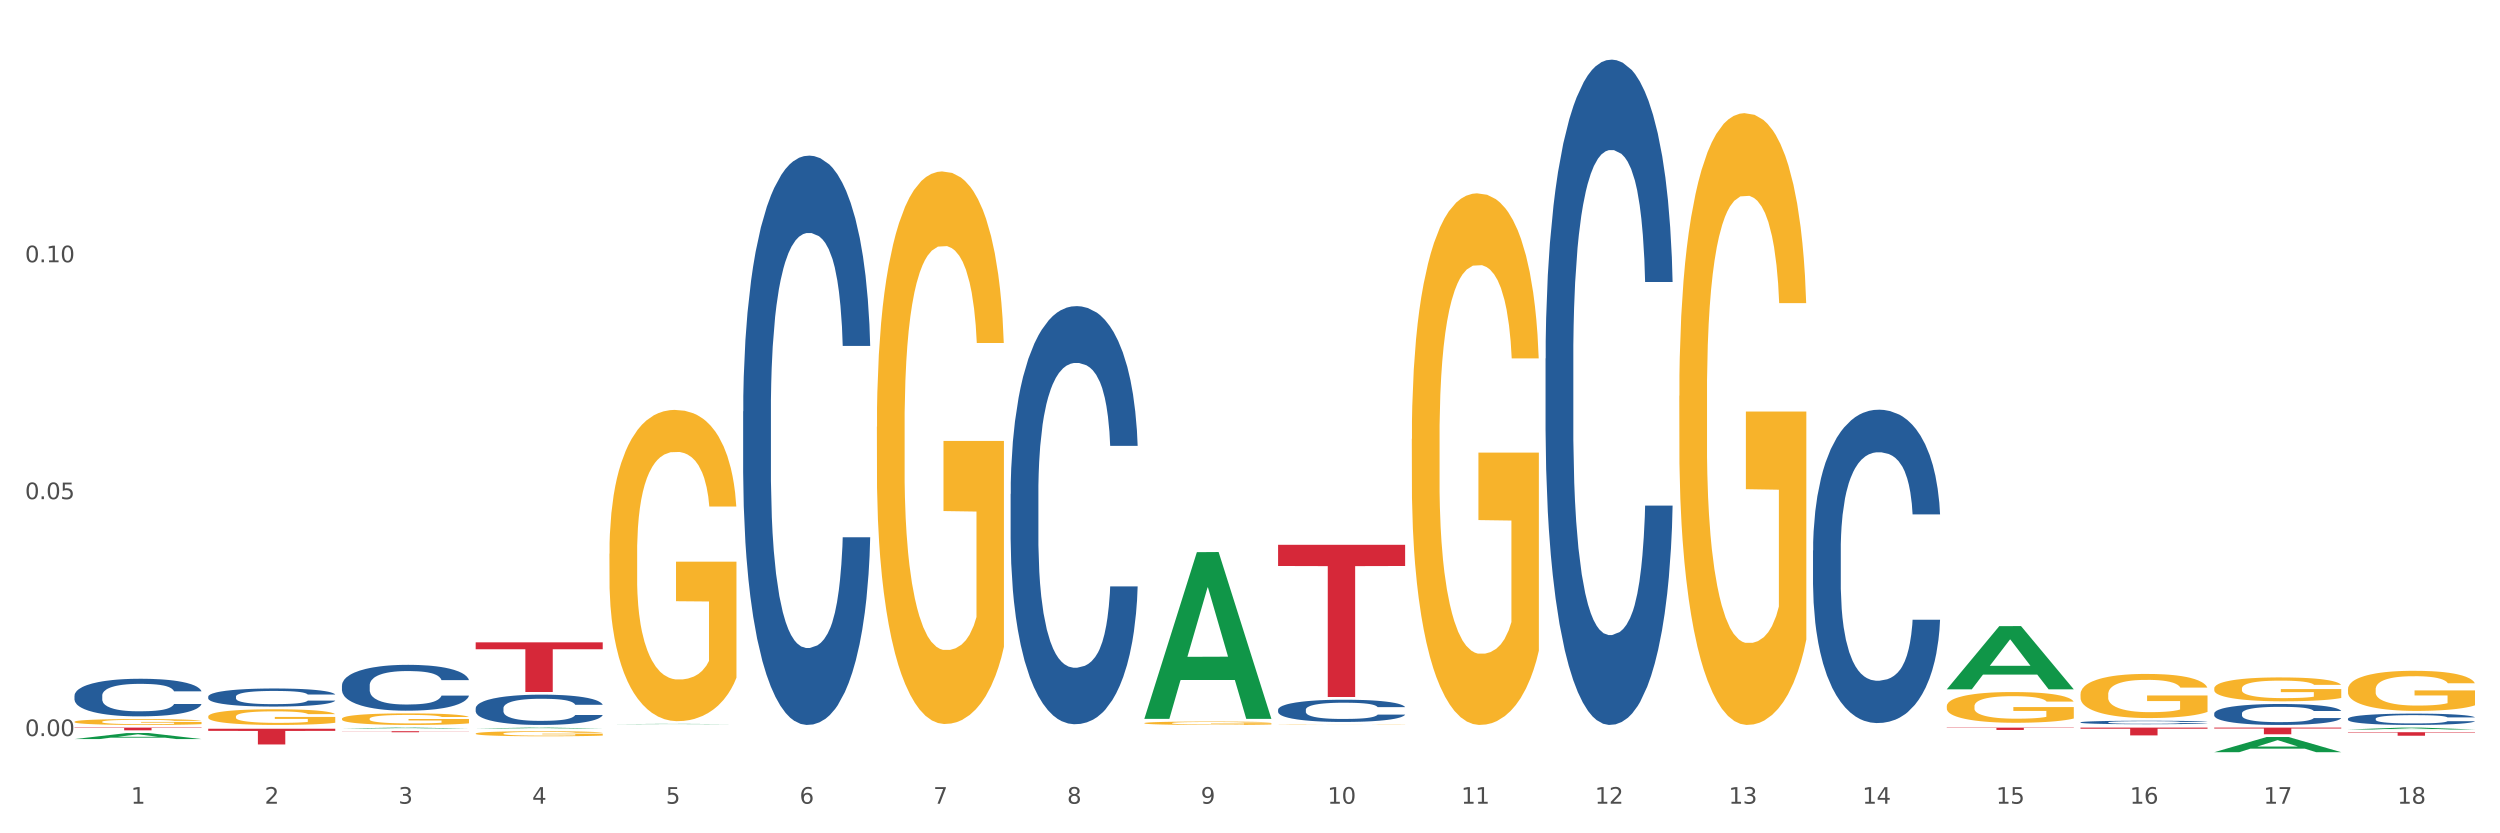 <?xml version="1.0" encoding="utf-8" standalone="no"?>
<!DOCTYPE svg PUBLIC "-//W3C//DTD SVG 1.1//EN"
  "http://www.w3.org/Graphics/SVG/1.1/DTD/svg11.dtd">
<svg xmlns:xlink="http://www.w3.org/1999/xlink" width="1080pt" height="360pt" viewBox="0 0 1080 360" xmlns="http://www.w3.org/2000/svg" version="1.1">
 <rect x="0" y="0" width="1080" height="360" fill="#333333" stroke="none"/>
 <defs>
  <style type="text/css">*{stroke-linejoin: round; stroke-linecap: butt}</style>
 </defs>
 <g id="figure_1">
  <g id="patch_1">
   <path d="M 0 360 
L 1080 360 
L 1080 0 
L 0 0 
z
" style="fill: #ffffff; stroke: #ffffff; stroke-linejoin: miter"/>
  </g>
  <g id="axes_1">
   <g id="matplotlib.axis_1">
    <g id="xtick_1">
     <g id="text_1">
      <!-- 1 -->
      <g style="fill: #4d4d4d" transform="translate(56.563 347.204) scale(0.096 -0.096)">
       <defs>
        <path id="DejaVuSans-31" d="M 794 531 
L 1825 531 
L 1825 4091 
L 703 3866 
L 703 4441 
L 1819 4666 
L 2450 4666 
L 2450 531 
L 3481 531 
L 3481 0 
L 794 0 
L 794 531 
z
" transform="scale(0.016)"/>
       </defs>
       <use xlink:href="#DejaVuSans-31"/>
      </g>
     </g>
    </g>
    <g id="xtick_2">
     <g id="text_2">
      <!-- 2 -->
      <g style="fill: #4d4d4d" transform="translate(114.336 347.204) scale(0.096 -0.096)">
       <defs>
        <path id="DejaVuSans-32" d="M 1228 531 
L 3431 531 
L 3431 0 
L 469 0 
L 469 531 
Q 828 903 1448 1529 
Q 2069 2156 2228 2338 
Q 2531 2678 2651 2914 
Q 2772 3150 2772 3378 
Q 2772 3750 2511 3984 
Q 2250 4219 1831 4219 
Q 1534 4219 1204 4116 
Q 875 4013 500 3803 
L 500 4441 
Q 881 4594 1212 4672 
Q 1544 4750 1819 4750 
Q 2544 4750 2975 4387 
Q 3406 4025 3406 3419 
Q 3406 3131 3298 2873 
Q 3191 2616 2906 2266 
Q 2828 2175 2409 1742 
Q 1991 1309 1228 531 
z
" transform="scale(0.016)"/>
       </defs>
       <use xlink:href="#DejaVuSans-32"/>
      </g>
     </g>
    </g>
    <g id="xtick_3">
     <g id="text_3">
      <!-- 3 -->
      <g style="fill: #4d4d4d" transform="translate(172.109 347.204) scale(0.096 -0.096)">
       <defs>
        <path id="DejaVuSans-33" d="M 2597 2516 
Q 3050 2419 3304 2112 
Q 3559 1806 3559 1356 
Q 3559 666 3084 287 
Q 2609 -91 1734 -91 
Q 1441 -91 1130 -33 
Q 819 25 488 141 
L 488 750 
Q 750 597 1062 519 
Q 1375 441 1716 441 
Q 2309 441 2620 675 
Q 2931 909 2931 1356 
Q 2931 1769 2642 2001 
Q 2353 2234 1838 2234 
L 1294 2234 
L 1294 2753 
L 1863 2753 
Q 2328 2753 2575 2939 
Q 2822 3125 2822 3475 
Q 2822 3834 2567 4026 
Q 2313 4219 1838 4219 
Q 1578 4219 1281 4162 
Q 984 4106 628 3988 
L 628 4550 
Q 988 4650 1302 4700 
Q 1616 4750 1894 4750 
Q 2613 4750 3031 4423 
Q 3450 4097 3450 3541 
Q 3450 3153 3228 2886 
Q 3006 2619 2597 2516 
z
" transform="scale(0.016)"/>
       </defs>
       <use xlink:href="#DejaVuSans-33"/>
      </g>
     </g>
    </g>
    <g id="xtick_4">
     <g id="text_4">
      <!-- 4 -->
      <g style="fill: #4d4d4d" transform="translate(229.882 347.204) scale(0.096 -0.096)">
       <defs>
        <path id="DejaVuSans-34" d="M 2419 4116 
L 825 1625 
L 2419 1625 
L 2419 4116 
z
M 2253 4666 
L 3047 4666 
L 3047 1625 
L 3713 1625 
L 3713 1100 
L 3047 1100 
L 3047 0 
L 2419 0 
L 2419 1100 
L 313 1100 
L 313 1709 
L 2253 4666 
z
" transform="scale(0.016)"/>
       </defs>
       <use xlink:href="#DejaVuSans-34"/>
      </g>
     </g>
    </g>
    <g id="xtick_5">
     <g id="text_5">
      <!-- 5 -->
      <g style="fill: #4d4d4d" transform="translate(287.655 347.204) scale(0.096 -0.096)">
       <defs>
        <path id="DejaVuSans-35" d="M 691 4666 
L 3169 4666 
L 3169 4134 
L 1269 4134 
L 1269 2991 
Q 1406 3038 1543 3061 
Q 1681 3084 1819 3084 
Q 2600 3084 3056 2656 
Q 3513 2228 3513 1497 
Q 3513 744 3044 326 
Q 2575 -91 1722 -91 
Q 1428 -91 1123 -41 
Q 819 9 494 109 
L 494 744 
Q 775 591 1075 516 
Q 1375 441 1709 441 
Q 2250 441 2565 725 
Q 2881 1009 2881 1497 
Q 2881 1984 2565 2268 
Q 2250 2553 1709 2553 
Q 1456 2553 1204 2497 
Q 953 2441 691 2322 
L 691 4666 
z
" transform="scale(0.016)"/>
       </defs>
       <use xlink:href="#DejaVuSans-35"/>
      </g>
     </g>
    </g>
    <g id="xtick_6">
     <g id="text_6">
      <!-- 6 -->
      <g style="fill: #4d4d4d" transform="translate(345.428 347.204) scale(0.096 -0.096)">
       <defs>
        <path id="DejaVuSans-36" d="M 2113 2584 
Q 1688 2584 1439 2293 
Q 1191 2003 1191 1497 
Q 1191 994 1439 701 
Q 1688 409 2113 409 
Q 2538 409 2786 701 
Q 3034 994 3034 1497 
Q 3034 2003 2786 2293 
Q 2538 2584 2113 2584 
z
M 3366 4563 
L 3366 3988 
Q 3128 4100 2886 4159 
Q 2644 4219 2406 4219 
Q 1781 4219 1451 3797 
Q 1122 3375 1075 2522 
Q 1259 2794 1537 2939 
Q 1816 3084 2150 3084 
Q 2853 3084 3261 2657 
Q 3669 2231 3669 1497 
Q 3669 778 3244 343 
Q 2819 -91 2113 -91 
Q 1303 -91 875 529 
Q 447 1150 447 2328 
Q 447 3434 972 4092 
Q 1497 4750 2381 4750 
Q 2619 4750 2861 4703 
Q 3103 4656 3366 4563 
z
" transform="scale(0.016)"/>
       </defs>
       <use xlink:href="#DejaVuSans-36"/>
      </g>
     </g>
    </g>
    <g id="xtick_7">
     <g id="text_7">
      <!-- 7 -->
      <g style="fill: #4d4d4d" transform="translate(403.201 347.204) scale(0.096 -0.096)">
       <defs>
        <path id="DejaVuSans-37" d="M 525 4666 
L 3525 4666 
L 3525 4397 
L 1831 0 
L 1172 0 
L 2766 4134 
L 525 4134 
L 525 4666 
z
" transform="scale(0.016)"/>
       </defs>
       <use xlink:href="#DejaVuSans-37"/>
      </g>
     </g>
    </g>
    <g id="xtick_8">
     <g id="text_8">
      <!-- 8 -->
      <g style="fill: #4d4d4d" transform="translate(460.974 347.204) scale(0.096 -0.096)">
       <defs>
        <path id="DejaVuSans-38" d="M 2034 2216 
Q 1584 2216 1326 1975 
Q 1069 1734 1069 1313 
Q 1069 891 1326 650 
Q 1584 409 2034 409 
Q 2484 409 2743 651 
Q 3003 894 3003 1313 
Q 3003 1734 2745 1975 
Q 2488 2216 2034 2216 
z
M 1403 2484 
Q 997 2584 770 2862 
Q 544 3141 544 3541 
Q 544 4100 942 4425 
Q 1341 4750 2034 4750 
Q 2731 4750 3128 4425 
Q 3525 4100 3525 3541 
Q 3525 3141 3298 2862 
Q 3072 2584 2669 2484 
Q 3125 2378 3379 2068 
Q 3634 1759 3634 1313 
Q 3634 634 3220 271 
Q 2806 -91 2034 -91 
Q 1263 -91 848 271 
Q 434 634 434 1313 
Q 434 1759 690 2068 
Q 947 2378 1403 2484 
z
M 1172 3481 
Q 1172 3119 1398 2916 
Q 1625 2713 2034 2713 
Q 2441 2713 2670 2916 
Q 2900 3119 2900 3481 
Q 2900 3844 2670 4047 
Q 2441 4250 2034 4250 
Q 1625 4250 1398 4047 
Q 1172 3844 1172 3481 
z
" transform="scale(0.016)"/>
       </defs>
       <use xlink:href="#DejaVuSans-38"/>
      </g>
     </g>
    </g>
    <g id="xtick_9">
     <g id="text_9">
      <!-- 9 -->
      <g style="fill: #4d4d4d" transform="translate(518.747 347.204) scale(0.096 -0.096)">
       <defs>
        <path id="DejaVuSans-39" d="M 703 97 
L 703 672 
Q 941 559 1184 500 
Q 1428 441 1663 441 
Q 2288 441 2617 861 
Q 2947 1281 2994 2138 
Q 2813 1869 2534 1725 
Q 2256 1581 1919 1581 
Q 1219 1581 811 2004 
Q 403 2428 403 3163 
Q 403 3881 828 4315 
Q 1253 4750 1959 4750 
Q 2769 4750 3195 4129 
Q 3622 3509 3622 2328 
Q 3622 1225 3098 567 
Q 2575 -91 1691 -91 
Q 1453 -91 1209 -44 
Q 966 3 703 97 
z
M 1959 2075 
Q 2384 2075 2632 2365 
Q 2881 2656 2881 3163 
Q 2881 3666 2632 3958 
Q 2384 4250 1959 4250 
Q 1534 4250 1286 3958 
Q 1038 3666 1038 3163 
Q 1038 2656 1286 2365 
Q 1534 2075 1959 2075 
z
" transform="scale(0.016)"/>
       </defs>
       <use xlink:href="#DejaVuSans-39"/>
      </g>
     </g>
    </g>
    <g id="xtick_10">
     <g id="text_10">
      <!-- 10 -->
      <g style="fill: #4d4d4d" transform="translate(573.466 347.204) scale(0.096 -0.096)">
       <defs>
        <path id="DejaVuSans-30" d="M 2034 4250 
Q 1547 4250 1301 3770 
Q 1056 3291 1056 2328 
Q 1056 1369 1301 889 
Q 1547 409 2034 409 
Q 2525 409 2770 889 
Q 3016 1369 3016 2328 
Q 3016 3291 2770 3770 
Q 2525 4250 2034 4250 
z
M 2034 4750 
Q 2819 4750 3233 4129 
Q 3647 3509 3647 2328 
Q 3647 1150 3233 529 
Q 2819 -91 2034 -91 
Q 1250 -91 836 529 
Q 422 1150 422 2328 
Q 422 3509 836 4129 
Q 1250 4750 2034 4750 
z
" transform="scale(0.016)"/>
       </defs>
       <use xlink:href="#DejaVuSans-31"/>
       <use xlink:href="#DejaVuSans-30" transform="translate(63.623 0)"/>
      </g>
     </g>
    </g>
    <g id="xtick_11">
     <g id="text_11">
      <!-- 11 -->
      <g style="fill: #4d4d4d" transform="translate(631.239 347.204) scale(0.096 -0.096)">
       <use xlink:href="#DejaVuSans-31"/>
       <use xlink:href="#DejaVuSans-31" transform="translate(63.623 0)"/>
      </g>
     </g>
    </g>
    <g id="xtick_12">
     <g id="text_12">
      <!-- 12 -->
      <g style="fill: #4d4d4d" transform="translate(689.012 347.204) scale(0.096 -0.096)">
       <use xlink:href="#DejaVuSans-31"/>
       <use xlink:href="#DejaVuSans-32" transform="translate(63.623 0)"/>
      </g>
     </g>
    </g>
    <g id="xtick_13">
     <g id="text_13">
      <!-- 13 -->
      <g style="fill: #4d4d4d" transform="translate(746.785 347.204) scale(0.096 -0.096)">
       <use xlink:href="#DejaVuSans-31"/>
       <use xlink:href="#DejaVuSans-33" transform="translate(63.623 0)"/>
      </g>
     </g>
    </g>
    <g id="xtick_14">
     <g id="text_14">
      <!-- 14 -->
      <g style="fill: #4d4d4d" transform="translate(804.558 347.204) scale(0.096 -0.096)">
       <use xlink:href="#DejaVuSans-31"/>
       <use xlink:href="#DejaVuSans-34" transform="translate(63.623 0)"/>
      </g>
     </g>
    </g>
    <g id="xtick_15">
     <g id="text_15">
      <!-- 15 -->
      <g style="fill: #4d4d4d" transform="translate(862.331 347.204) scale(0.096 -0.096)">
       <use xlink:href="#DejaVuSans-31"/>
       <use xlink:href="#DejaVuSans-35" transform="translate(63.623 0)"/>
      </g>
     </g>
    </g>
    <g id="xtick_16">
     <g id="text_16">
      <!-- 16 -->
      <g style="fill: #4d4d4d" transform="translate(920.104 347.204) scale(0.096 -0.096)">
       <use xlink:href="#DejaVuSans-31"/>
       <use xlink:href="#DejaVuSans-36" transform="translate(63.623 0)"/>
      </g>
     </g>
    </g>
    <g id="xtick_17">
     <g id="text_17">
      <!-- 17 -->
      <g style="fill: #4d4d4d" transform="translate(977.877 347.204) scale(0.096 -0.096)">
       <use xlink:href="#DejaVuSans-31"/>
       <use xlink:href="#DejaVuSans-37" transform="translate(63.623 0)"/>
      </g>
     </g>
    </g>
    <g id="xtick_18">
     <g id="text_18">
      <!-- 18 -->
      <g style="fill: #4d4d4d" transform="translate(1035.65 347.204) scale(0.096 -0.096)">
       <use xlink:href="#DejaVuSans-31"/>
       <use xlink:href="#DejaVuSans-38" transform="translate(63.623 0)"/>
      </g>
     </g>
    </g>
    <g id="xtick_19"/>
    <g id="xtick_20"/>
    <g id="xtick_21"/>
    <g id="xtick_22"/>
    <g id="xtick_23"/>
    <g id="xtick_24"/>
    <g id="xtick_25"/>
    <g id="xtick_26"/>
    <g id="xtick_27"/>
    <g id="xtick_28"/>
    <g id="xtick_29"/>
    <g id="xtick_30"/>
    <g id="xtick_31"/>
    <g id="xtick_32"/>
    <g id="xtick_33"/>
    <g id="xtick_34"/>
    <g id="xtick_35"/>
   </g>
   <g id="matplotlib.axis_2">
    <g id="ytick_1">
     <g id="text_19">
      <!-- 0.00 -->
      <g style="fill: #4d4d4d" transform="translate(10.8 317.985) scale(0.096 -0.096)">
       <defs>
        <path id="DejaVuSans-2e" d="M 684 794 
L 1344 794 
L 1344 0 
L 684 0 
L 684 794 
z
" transform="scale(0.016)"/>
       </defs>
       <use xlink:href="#DejaVuSans-30"/>
       <use xlink:href="#DejaVuSans-2e" transform="translate(63.623 0)"/>
       <use xlink:href="#DejaVuSans-30" transform="translate(95.41 0)"/>
       <use xlink:href="#DejaVuSans-30" transform="translate(159.033 0)"/>
      </g>
     </g>
    </g>
    <g id="ytick_2">
     <g id="text_20">
      <!-- 0.05 -->
      <g style="fill: #4d4d4d" transform="translate(10.8 215.643) scale(0.096 -0.096)">
       <use xlink:href="#DejaVuSans-30"/>
       <use xlink:href="#DejaVuSans-2e" transform="translate(63.623 0)"/>
       <use xlink:href="#DejaVuSans-30" transform="translate(95.41 0)"/>
       <use xlink:href="#DejaVuSans-35" transform="translate(159.033 0)"/>
      </g>
     </g>
    </g>
    <g id="ytick_3">
     <g id="text_21">
      <!-- 0.10 -->
      <g style="fill: #4d4d4d" transform="translate(10.8 113.301) scale(0.096 -0.096)">
       <use xlink:href="#DejaVuSans-30"/>
       <use xlink:href="#DejaVuSans-2e" transform="translate(63.623 0)"/>
       <use xlink:href="#DejaVuSans-31" transform="translate(95.41 0)"/>
       <use xlink:href="#DejaVuSans-30" transform="translate(159.033 0)"/>
      </g>
     </g>
    </g>
    <g id="ytick_4"/>
    <g id="ytick_5"/>
    <g id="ytick_6"/>
   </g>
   <g id="PolyCollection_1">
    <path d="M 32.175 319.274 
L 32.232 319.271 
L 54.864 316.672 
L 64.257 316.67 
L 87.059 319.279 
L 76.196 319.279 
L 71.273 318.671 
L 47.905 318.671 
L 47.735 318.681 
L 42.982 319.279 
L 32.175 319.279 
L 32.175 319.274 
L 50.847 318.309 
L 68.331 318.306 
L 59.674 317.226 
L 59.561 317.221 
L 59.447 317.228 
L 50.79 318.306 
L 50.847 318.309 
L 32.175 319.274 
z
" clip-path="url(#p471ca6d45f)" style="fill: #109648"/>
    <path d="M 147.721 314.723 
L 147.778 314.723 
L 170.41 314.338 
L 179.803 314.338 
L 202.605 314.724 
L 191.742 314.724 
L 186.819 314.634 
L 163.451 314.634 
L 163.281 314.636 
L 158.528 314.724 
L 147.721 314.724 
L 147.721 314.723 
L 166.393 314.58 
L 183.877 314.58 
L 175.22 314.42 
L 175.107 314.419 
L 174.993 314.42 
L 166.336 314.58 
L 166.393 314.58 
L 147.721 314.723 
z
" clip-path="url(#p471ca6d45f)" style="fill: #109648"/>
    <path d="M 494.359 310.415 
L 494.415 310.347 
L 517.048 238.536 
L 526.441 238.469 
L 549.243 310.55 
L 538.379 310.55 
L 533.457 293.765 
L 510.089 293.765 
L 509.919 294.036 
L 505.166 310.55 
L 494.359 310.55 
L 494.359 310.415 
L 513.031 283.748 
L 530.515 283.68 
L 521.858 253.832 
L 521.744 253.697 
L 521.631 253.9 
L 512.974 283.68 
L 513.031 283.748 
L 494.359 310.415 
z
" clip-path="url(#p471ca6d45f)" style="fill: #109648"/>
    <path d="M 840.997 297.754 
L 841.053 297.728 
L 863.686 270.491 
L 873.079 270.466 
L 895.881 297.805 
L 885.017 297.805 
L 880.095 291.439 
L 856.726 291.439 
L 856.557 291.541 
L 851.804 297.805 
L 840.997 297.805 
L 840.997 297.754 
L 859.669 287.639 
L 877.152 287.614 
L 868.495 276.293 
L 868.382 276.242 
L 868.269 276.319 
L 859.612 287.614 
L 859.669 287.639 
L 840.997 297.754 
z
" clip-path="url(#p471ca6d45f)" style="fill: #109648"/>
    <path d="M 956.543 324.937 
L 956.599 324.931 
L 979.232 318.376 
L 988.625 318.37 
L 1011.427 324.95 
L 1000.563 324.95 
L 995.641 323.417 
L 972.272 323.417 
L 972.103 323.442 
L 967.35 324.95 
L 956.543 324.95 
L 956.543 324.937 
L 975.215 322.503 
L 992.698 322.497 
L 984.041 319.772 
L 983.928 319.76 
L 983.815 319.779 
L 975.158 322.497 
L 975.215 322.503 
L 956.543 324.937 
z
" clip-path="url(#p471ca6d45f)" style="fill: #109648"/>
    <path d="M 1014.316 315.148 
L 1014.372 315.147 
L 1037.005 314.338 
L 1046.398 314.338 
L 1069.2 315.149 
L 1058.336 315.149 
L 1053.414 314.96 
L 1030.045 314.96 
L 1029.876 314.963 
L 1025.123 315.149 
L 1014.316 315.149 
L 1014.316 315.148 
L 1032.988 314.848 
L 1050.471 314.847 
L 1041.814 314.511 
L 1041.701 314.509 
L 1041.588 314.511 
L 1032.931 314.847 
L 1032.988 314.848 
L 1014.316 315.148 
z
" clip-path="url(#p471ca6d45f)" style="fill: #109648"/>
    <path d="M 32.175 311.808 
L 32.24 311.805 
L 32.24 311.721 
L 32.369 311.649 
L 33.017 311.474 
L 33.989 311.329 
L 34.702 311.252 
L 35.415 311.189 
L 36.257 311.126 
L 37.294 311.06 
L 39.173 310.964 
L 40.34 310.915 
L 41.765 310.864 
L 44.357 310.789 
L 46.236 310.747 
L 48.18 310.712 
L 51.355 310.67 
L 53.429 310.651 
L 55.632 310.637 
L 58.289 310.628 
L 60.298 310.626 
L 64.704 310.633 
L 68.462 310.654 
L 70.277 310.67 
L 72.609 310.698 
L 73.84 310.717 
L 75.849 310.754 
L 77.923 310.803 
L 79.348 310.845 
L 81.487 310.925 
L 83.107 311.004 
L 84.597 311.102 
L 85.375 311.17 
L 85.958 311.233 
L 86.476 311.305 
L 86.995 311.42 
L 75.331 311.42 
L 74.877 311.338 
L 74.164 311.261 
L 73.128 311.186 
L 72.22 311.14 
L 70.665 311.081 
L 69.24 311.044 
L 67.749 311.016 
L 65.935 310.992 
L 64.509 310.981 
L 62.501 310.971 
L 58.548 310.974 
L 55.891 310.992 
L 54.077 311.016 
L 52.911 311.037 
L 51.874 311.06 
L 50.707 311.093 
L 49.347 311.142 
L 48.375 311.186 
L 47.403 311.242 
L 46.625 311.298 
L 45.912 311.364 
L 45.329 311.434 
L 44.876 311.506 
L 44.487 311.595 
L 44.163 311.742 
L 44.163 312.062 
L 44.292 312.135 
L 44.616 312.23 
L 45.005 312.303 
L 45.653 312.389 
L 46.236 312.448 
L 47.338 312.532 
L 48.569 312.602 
L 49.541 312.646 
L 50.513 312.684 
L 52.198 312.735 
L 54.077 312.777 
L 55.697 312.803 
L 57.9 312.826 
L 59.39 312.835 
L 60.686 312.84 
L 63.861 312.84 
L 66.129 312.833 
L 68.657 312.817 
L 70.601 312.796 
L 72.22 312.77 
L 74.035 312.728 
L 75.201 312.688 
L 75.201 312.2 
L 60.946 312.198 
L 60.946 311.873 
L 87.059 311.873 
L 87.059 312.826 
L 85.958 312.875 
L 84.727 312.919 
L 83.431 312.959 
L 81.487 313.008 
L 79.154 313.055 
L 77.08 313.088 
L 74.877 313.116 
L 72.285 313.141 
L 68.916 313.165 
L 66.842 313.174 
L 64.25 313.181 
L 61.205 313.183 
L 58.548 313.179 
L 55.956 313.167 
L 53.235 313.146 
L 50.578 313.116 
L 48.569 313.085 
L 46.56 313.048 
L 44.422 312.999 
L 42.737 312.952 
L 41.441 312.91 
L 40.016 312.856 
L 38.46 312.786 
L 37.294 312.723 
L 36.257 312.658 
L 35.156 312.574 
L 34.378 312.501 
L 33.601 312.41 
L 33.147 312.342 
L 32.629 312.237 
L 32.24 312.09 
L 32.175 311.808 
z
" clip-path="url(#p471ca6d45f)" style="fill: #f7b32b"/>
    <path d="M 89.948 309.533 
L 90.013 309.527 
L 90.013 309.304 
L 90.142 309.112 
L 90.79 308.647 
L 91.762 308.263 
L 92.475 308.058 
L 93.188 307.891 
L 94.03 307.724 
L 95.067 307.55 
L 96.946 307.296 
L 98.113 307.166 
L 99.538 307.03 
L 102.13 306.831 
L 104.009 306.72 
L 105.953 306.627 
L 109.128 306.515 
L 111.202 306.466 
L 113.405 306.429 
L 116.062 306.404 
L 118.071 306.398 
L 122.477 306.416 
L 126.235 306.472 
L 128.049 306.515 
L 130.382 306.59 
L 131.613 306.639 
L 133.622 306.739 
L 135.696 306.869 
L 137.121 306.98 
L 139.26 307.191 
L 140.88 307.402 
L 142.37 307.662 
L 143.148 307.842 
L 143.731 308.009 
L 144.249 308.201 
L 144.768 308.505 
L 133.104 308.505 
L 132.65 308.288 
L 131.937 308.083 
L 130.901 307.885 
L 129.993 307.761 
L 128.438 307.606 
L 127.013 307.507 
L 125.522 307.433 
L 123.708 307.371 
L 122.282 307.34 
L 120.274 307.315 
L 116.321 307.321 
L 113.664 307.371 
L 111.85 307.433 
L 110.684 307.488 
L 109.647 307.55 
L 108.48 307.637 
L 107.12 307.767 
L 106.148 307.885 
L 105.176 308.034 
L 104.398 308.182 
L 103.685 308.356 
L 103.102 308.542 
L 102.648 308.734 
L 102.26 308.969 
L 101.936 309.36 
L 101.936 310.209 
L 102.065 310.401 
L 102.389 310.655 
L 102.778 310.847 
L 103.426 311.076 
L 104.009 311.231 
L 105.111 311.454 
L 106.342 311.64 
L 107.314 311.758 
L 108.286 311.857 
L 109.971 311.994 
L 111.85 312.105 
L 113.47 312.173 
L 115.673 312.235 
L 117.163 312.26 
L 118.459 312.272 
L 121.634 312.272 
L 123.902 312.254 
L 126.43 312.21 
L 128.373 312.155 
L 129.993 312.086 
L 131.808 311.975 
L 132.974 311.87 
L 132.974 310.574 
L 118.719 310.568 
L 118.719 309.707 
L 144.832 309.707 
L 144.832 312.235 
L 143.731 312.365 
L 142.5 312.483 
L 141.204 312.588 
L 139.26 312.719 
L 136.927 312.843 
L 134.853 312.929 
L 132.65 313.004 
L 130.058 313.072 
L 126.689 313.134 
L 124.615 313.159 
L 122.023 313.177 
L 118.978 313.183 
L 116.321 313.171 
L 113.729 313.14 
L 111.007 313.084 
L 108.351 313.004 
L 106.342 312.923 
L 104.333 312.824 
L 102.195 312.694 
L 100.51 312.57 
L 99.214 312.458 
L 97.789 312.316 
L 96.233 312.13 
L 95.067 311.963 
L 94.03 311.789 
L 92.929 311.566 
L 92.151 311.374 
L 91.374 311.132 
L 90.92 310.952 
L 90.402 310.674 
L 90.013 310.283 
L 89.948 309.533 
z
" clip-path="url(#p471ca6d45f)" style="fill: #f7b32b"/>
    <path d="M 494.359 312.388 
L 494.424 312.386 
L 494.424 312.338 
L 494.553 312.296 
L 495.201 312.195 
L 496.173 312.111 
L 496.886 312.066 
L 497.599 312.03 
L 498.441 311.993 
L 499.478 311.956 
L 501.357 311.9 
L 502.523 311.872 
L 503.949 311.842 
L 506.541 311.799 
L 508.42 311.775 
L 510.364 311.754 
L 513.539 311.73 
L 515.613 311.719 
L 517.816 311.711 
L 520.473 311.706 
L 522.481 311.704 
L 526.888 311.708 
L 530.646 311.721 
L 532.46 311.73 
L 534.793 311.746 
L 536.024 311.757 
L 538.033 311.779 
L 540.107 311.807 
L 541.532 311.831 
L 543.671 311.877 
L 545.29 311.923 
L 546.781 311.98 
L 547.558 312.019 
L 548.142 312.056 
L 548.66 312.097 
L 549.178 312.164 
L 537.515 312.164 
L 537.061 312.116 
L 536.348 312.072 
L 535.311 312.029 
L 534.404 312.002 
L 532.849 311.968 
L 531.424 311.946 
L 529.933 311.93 
L 528.119 311.916 
L 526.693 311.91 
L 524.685 311.904 
L 520.732 311.906 
L 518.075 311.916 
L 516.261 311.93 
L 515.094 311.942 
L 514.058 311.956 
L 512.891 311.975 
L 511.53 312.003 
L 510.558 312.029 
L 509.586 312.061 
L 508.809 312.093 
L 508.096 312.131 
L 507.513 312.172 
L 507.059 312.214 
L 506.671 312.265 
L 506.347 312.35 
L 506.347 312.535 
L 506.476 312.577 
L 506.8 312.632 
L 507.189 312.674 
L 507.837 312.724 
L 508.42 312.758 
L 509.522 312.807 
L 510.753 312.847 
L 511.725 312.873 
L 512.697 312.894 
L 514.382 312.924 
L 516.261 312.948 
L 517.881 312.963 
L 520.084 312.977 
L 521.574 312.982 
L 522.87 312.985 
L 526.045 312.985 
L 528.313 312.981 
L 530.84 312.971 
L 532.784 312.959 
L 534.404 312.944 
L 536.219 312.92 
L 537.385 312.897 
L 537.385 312.615 
L 523.129 312.613 
L 523.129 312.426 
L 549.243 312.426 
L 549.243 312.977 
L 548.142 313.005 
L 546.91 313.031 
L 545.614 313.054 
L 543.671 313.082 
L 541.338 313.109 
L 539.264 313.128 
L 537.061 313.144 
L 534.469 313.159 
L 531.1 313.173 
L 529.026 313.178 
L 526.434 313.182 
L 523.389 313.183 
L 520.732 313.181 
L 518.14 313.174 
L 515.418 313.162 
L 512.762 313.144 
L 510.753 313.127 
L 508.744 313.105 
L 506.606 313.077 
L 504.921 313.05 
L 503.625 313.025 
L 502.199 312.994 
L 500.644 312.954 
L 499.478 312.917 
L 498.441 312.879 
L 497.34 312.831 
L 496.562 312.789 
L 495.784 312.736 
L 495.331 312.697 
L 494.812 312.636 
L 494.424 312.551 
L 494.359 312.388 
z
" clip-path="url(#p471ca6d45f)" style="fill: #f7b32b"/>
    <path d="M 552.132 313.106 
L 552.197 313.106 
L 552.197 313.102 
L 552.326 313.098 
L 552.974 313.088 
L 553.946 313.08 
L 554.659 313.075 
L 555.372 313.072 
L 556.214 313.068 
L 557.251 313.065 
L 559.13 313.059 
L 560.296 313.057 
L 561.722 313.054 
L 564.314 313.05 
L 566.193 313.047 
L 568.137 313.045 
L 571.312 313.043 
L 573.386 313.042 
L 575.589 313.041 
L 578.246 313.041 
L 580.254 313.04 
L 584.661 313.041 
L 588.419 313.042 
L 590.233 313.043 
L 592.566 313.044 
L 593.797 313.046 
L 595.806 313.048 
L 597.88 313.05 
L 599.305 313.053 
L 601.443 313.057 
L 603.063 313.062 
L 604.554 313.067 
L 605.331 313.071 
L 605.915 313.074 
L 606.433 313.078 
L 606.951 313.085 
L 595.288 313.085 
L 594.834 313.08 
L 594.121 313.076 
L 593.084 313.072 
L 592.177 313.069 
L 590.622 313.066 
L 589.197 313.064 
L 587.706 313.062 
L 585.892 313.061 
L 584.466 313.06 
L 582.458 313.06 
L 578.505 313.06 
L 575.848 313.061 
L 574.034 313.062 
L 572.867 313.063 
L 571.831 313.065 
L 570.664 313.067 
L 569.303 313.069 
L 568.331 313.072 
L 567.359 313.075 
L 566.582 313.078 
L 565.869 313.082 
L 565.286 313.086 
L 564.832 313.09 
L 564.444 313.095 
L 564.12 313.103 
L 564.12 313.121 
L 564.249 313.125 
L 564.573 313.13 
L 564.962 313.134 
L 565.61 313.139 
L 566.193 313.142 
L 567.295 313.147 
L 568.526 313.151 
L 569.498 313.153 
L 570.47 313.155 
L 572.155 313.158 
L 574.034 313.161 
L 575.654 313.162 
L 577.857 313.163 
L 579.347 313.164 
L 580.643 313.164 
L 583.818 313.164 
L 586.086 313.164 
L 588.613 313.163 
L 590.557 313.162 
L 592.177 313.16 
L 593.992 313.158 
L 595.158 313.156 
L 595.158 313.128 
L 580.902 313.128 
L 580.902 313.11 
L 607.016 313.11 
L 607.016 313.163 
L 605.915 313.166 
L 604.683 313.169 
L 603.387 313.171 
L 601.443 313.174 
L 599.111 313.176 
L 597.037 313.178 
L 594.834 313.18 
L 592.242 313.181 
L 588.873 313.182 
L 586.799 313.183 
L 584.207 313.183 
L 581.162 313.183 
L 578.505 313.183 
L 575.913 313.182 
L 573.191 313.181 
L 570.535 313.18 
L 568.526 313.178 
L 566.517 313.176 
L 564.379 313.173 
L 562.694 313.17 
L 561.398 313.168 
L 559.972 313.165 
L 558.417 313.161 
L 557.251 313.158 
L 556.214 313.154 
L 555.113 313.149 
L 554.335 313.145 
L 553.557 313.14 
L 553.104 313.136 
L 552.585 313.13 
L 552.197 313.122 
L 552.132 313.106 
z
" clip-path="url(#p471ca6d45f)" style="fill: #f7b32b"/>
    <path d="M 1014.316 297.796 
L 1014.38 297.78 
L 1014.38 297.21 
L 1014.51 296.719 
L 1015.158 295.532 
L 1016.13 294.55 
L 1016.843 294.027 
L 1017.556 293.6 
L 1018.398 293.172 
L 1019.435 292.729 
L 1021.314 292.08 
L 1022.48 291.747 
L 1023.906 291.399 
L 1026.498 290.892 
L 1028.377 290.607 
L 1030.321 290.37 
L 1033.496 290.085 
L 1035.57 289.958 
L 1037.773 289.863 
L 1040.429 289.8 
L 1042.438 289.784 
L 1046.845 289.831 
L 1050.603 289.974 
L 1052.417 290.085 
L 1054.75 290.275 
L 1055.981 290.401 
L 1057.99 290.655 
L 1060.063 290.987 
L 1061.489 291.272 
L 1063.627 291.811 
L 1065.247 292.349 
L 1066.738 293.014 
L 1067.515 293.473 
L 1068.098 293.901 
L 1068.617 294.392 
L 1069.135 295.168 
L 1057.471 295.168 
L 1057.018 294.613 
L 1056.305 294.091 
L 1055.268 293.584 
L 1054.361 293.267 
L 1052.806 292.872 
L 1051.38 292.618 
L 1049.89 292.428 
L 1048.076 292.27 
L 1046.65 292.191 
L 1044.641 292.127 
L 1040.689 292.143 
L 1038.032 292.27 
L 1036.218 292.428 
L 1035.051 292.571 
L 1034.014 292.729 
L 1032.848 292.951 
L 1031.487 293.283 
L 1030.515 293.584 
L 1029.543 293.964 
L 1028.766 294.344 
L 1028.053 294.788 
L 1027.47 295.263 
L 1027.016 295.753 
L 1026.627 296.355 
L 1026.303 297.353 
L 1026.303 299.522 
L 1026.433 300.013 
L 1026.757 300.662 
L 1027.146 301.153 
L 1027.794 301.739 
L 1028.377 302.135 
L 1029.479 302.705 
L 1030.71 303.18 
L 1031.682 303.481 
L 1032.654 303.734 
L 1034.338 304.082 
L 1036.218 304.367 
L 1037.838 304.542 
L 1040.041 304.7 
L 1041.531 304.763 
L 1042.827 304.795 
L 1046.002 304.795 
L 1048.27 304.747 
L 1050.797 304.637 
L 1052.741 304.494 
L 1054.361 304.32 
L 1056.176 304.035 
L 1057.342 303.766 
L 1057.342 300.456 
L 1043.086 300.44 
L 1043.086 298.239 
L 1069.2 298.239 
L 1069.2 304.7 
L 1068.098 305.032 
L 1066.867 305.333 
L 1065.571 305.602 
L 1063.627 305.935 
L 1061.295 306.252 
L 1059.221 306.473 
L 1057.018 306.663 
L 1054.426 306.838 
L 1051.056 306.996 
L 1048.983 307.059 
L 1046.391 307.107 
L 1043.345 307.123 
L 1040.689 307.091 
L 1038.097 307.012 
L 1035.375 306.869 
L 1032.718 306.663 
L 1030.71 306.458 
L 1028.701 306.204 
L 1026.563 305.872 
L 1024.878 305.555 
L 1023.582 305.27 
L 1022.156 304.906 
L 1020.601 304.431 
L 1019.435 304.003 
L 1018.398 303.56 
L 1017.296 302.99 
L 1016.519 302.499 
L 1015.741 301.881 
L 1015.288 301.422 
L 1014.769 300.71 
L 1014.38 299.712 
L 1014.316 297.796 
z
" clip-path="url(#p471ca6d45f)" style="fill: #f7b32b"/>
    <path d="M 956.543 297.415 
L 956.607 297.405 
L 956.607 297.066 
L 956.737 296.773 
L 957.385 296.066 
L 958.357 295.482 
L 959.07 295.171 
L 959.783 294.916 
L 960.625 294.662 
L 961.662 294.398 
L 963.541 294.011 
L 964.707 293.813 
L 966.133 293.606 
L 968.725 293.304 
L 970.604 293.134 
L 972.548 292.993 
L 975.723 292.823 
L 977.797 292.748 
L 980 292.691 
L 982.656 292.653 
L 984.665 292.644 
L 989.072 292.672 
L 992.83 292.757 
L 994.644 292.823 
L 996.977 292.936 
L 998.208 293.012 
L 1000.217 293.162 
L 1002.29 293.36 
L 1003.716 293.53 
L 1005.854 293.851 
L 1007.474 294.171 
L 1008.965 294.567 
L 1009.742 294.841 
L 1010.325 295.095 
L 1010.844 295.388 
L 1011.362 295.849 
L 999.698 295.849 
L 999.245 295.519 
L 998.532 295.208 
L 997.495 294.907 
L 996.588 294.718 
L 995.033 294.482 
L 993.607 294.332 
L 992.117 294.218 
L 990.303 294.124 
L 988.877 294.077 
L 986.868 294.039 
L 982.916 294.049 
L 980.259 294.124 
L 978.445 294.218 
L 977.278 294.303 
L 976.241 294.398 
L 975.075 294.53 
L 973.714 294.728 
L 972.742 294.907 
L 971.77 295.133 
L 970.993 295.359 
L 970.28 295.623 
L 969.697 295.906 
L 969.243 296.198 
L 968.854 296.557 
L 968.53 297.151 
L 968.53 298.442 
L 968.66 298.735 
L 968.984 299.121 
L 969.373 299.413 
L 970.021 299.762 
L 970.604 299.998 
L 971.706 300.337 
L 972.937 300.62 
L 973.909 300.799 
L 974.881 300.95 
L 976.565 301.158 
L 978.445 301.327 
L 980.065 301.431 
L 982.268 301.525 
L 983.758 301.563 
L 985.054 301.582 
L 988.229 301.582 
L 990.497 301.554 
L 993.024 301.488 
L 994.968 301.403 
L 996.588 301.299 
L 998.403 301.129 
L 999.569 300.969 
L 999.569 298.999 
L 985.313 298.989 
L 985.313 297.679 
L 1011.427 297.679 
L 1011.427 301.525 
L 1010.325 301.723 
L 1009.094 301.902 
L 1007.798 302.063 
L 1005.854 302.261 
L 1003.522 302.449 
L 1001.448 302.581 
L 999.245 302.694 
L 996.653 302.798 
L 993.283 302.892 
L 991.21 302.93 
L 988.618 302.958 
L 985.572 302.968 
L 982.916 302.949 
L 980.324 302.902 
L 977.602 302.817 
L 974.945 302.694 
L 972.937 302.572 
L 970.928 302.421 
L 968.79 302.223 
L 967.105 302.034 
L 965.809 301.865 
L 964.383 301.648 
L 962.828 301.365 
L 961.662 301.11 
L 960.625 300.846 
L 959.523 300.507 
L 958.746 300.215 
L 957.968 299.847 
L 957.515 299.574 
L 956.996 299.149 
L 956.607 298.555 
L 956.543 297.415 
z
" clip-path="url(#p471ca6d45f)" style="fill: #f7b32b"/>
    <path d="M 898.77 299.946 
L 898.835 299.928 
L 898.835 299.301 
L 898.964 298.761 
L 899.612 297.455 
L 900.584 296.376 
L 901.297 295.801 
L 902.01 295.331 
L 902.852 294.86 
L 903.889 294.373 
L 905.768 293.659 
L 906.934 293.293 
L 908.36 292.91 
L 910.952 292.353 
L 912.831 292.039 
L 914.775 291.778 
L 917.95 291.464 
L 920.024 291.325 
L 922.227 291.221 
L 924.884 291.151 
L 926.892 291.134 
L 931.299 291.186 
L 935.057 291.343 
L 936.871 291.464 
L 939.204 291.673 
L 940.435 291.813 
L 942.444 292.091 
L 944.517 292.457 
L 945.943 292.771 
L 948.081 293.363 
L 949.701 293.955 
L 951.192 294.686 
L 951.969 295.191 
L 952.552 295.661 
L 953.071 296.201 
L 953.589 297.055 
L 941.926 297.055 
L 941.472 296.445 
L 940.759 295.87 
L 939.722 295.313 
L 938.815 294.965 
L 937.26 294.529 
L 935.834 294.251 
L 934.344 294.042 
L 932.53 293.868 
L 931.104 293.781 
L 929.095 293.711 
L 925.143 293.728 
L 922.486 293.868 
L 920.672 294.042 
L 919.505 294.199 
L 918.468 294.373 
L 917.302 294.617 
L 915.941 294.982 
L 914.969 295.313 
L 913.997 295.731 
L 913.22 296.149 
L 912.507 296.637 
L 911.924 297.159 
L 911.47 297.699 
L 911.081 298.361 
L 910.757 299.458 
L 910.757 301.844 
L 910.887 302.384 
L 911.211 303.098 
L 911.6 303.638 
L 912.248 304.282 
L 912.831 304.717 
L 913.933 305.344 
L 915.164 305.867 
L 916.136 306.198 
L 917.108 306.476 
L 918.792 306.859 
L 920.672 307.173 
L 922.292 307.364 
L 924.495 307.539 
L 925.985 307.608 
L 927.281 307.643 
L 930.456 307.643 
L 932.724 307.591 
L 935.251 307.469 
L 937.195 307.312 
L 938.815 307.121 
L 940.63 306.807 
L 941.796 306.511 
L 941.796 302.871 
L 927.54 302.854 
L 927.54 300.433 
L 953.654 300.433 
L 953.654 307.539 
L 952.552 307.904 
L 951.321 308.235 
L 950.025 308.531 
L 948.081 308.897 
L 945.749 309.245 
L 943.675 309.489 
L 941.472 309.698 
L 938.88 309.89 
L 935.51 310.064 
L 933.437 310.133 
L 930.845 310.186 
L 927.799 310.203 
L 925.143 310.168 
L 922.551 310.081 
L 919.829 309.924 
L 917.172 309.698 
L 915.164 309.472 
L 913.155 309.193 
L 911.017 308.827 
L 909.332 308.479 
L 908.036 308.166 
L 906.61 307.765 
L 905.055 307.243 
L 903.889 306.772 
L 902.852 306.285 
L 901.75 305.658 
L 900.973 305.118 
L 900.195 304.439 
L 899.742 303.934 
L 899.223 303.15 
L 898.835 302.053 
L 898.77 299.946 
z
" clip-path="url(#p471ca6d45f)" style="fill: #f7b32b"/>
    <path d="M 840.997 305.099 
L 841.062 305.087 
L 841.062 304.65 
L 841.191 304.274 
L 841.839 303.364 
L 842.811 302.612 
L 843.524 302.211 
L 844.237 301.884 
L 845.079 301.556 
L 846.116 301.216 
L 847.995 300.719 
L 849.161 300.464 
L 850.587 300.197 
L 853.179 299.809 
L 855.058 299.59 
L 857.002 299.408 
L 860.177 299.19 
L 862.251 299.093 
L 864.454 299.02 
L 867.111 298.971 
L 869.119 298.959 
L 873.526 298.996 
L 877.284 299.105 
L 879.098 299.19 
L 881.431 299.335 
L 882.662 299.433 
L 884.671 299.627 
L 886.744 299.881 
L 888.17 300.1 
L 890.308 300.512 
L 891.928 300.925 
L 893.419 301.435 
L 894.196 301.786 
L 894.779 302.114 
L 895.298 302.49 
L 895.816 303.085 
L 884.153 303.085 
L 883.699 302.66 
L 882.986 302.26 
L 881.949 301.871 
L 881.042 301.629 
L 879.487 301.325 
L 878.061 301.131 
L 876.571 300.986 
L 874.757 300.864 
L 873.331 300.804 
L 871.322 300.755 
L 867.37 300.767 
L 864.713 300.864 
L 862.899 300.986 
L 861.732 301.095 
L 860.695 301.216 
L 859.529 301.386 
L 858.168 301.641 
L 857.196 301.871 
L 856.224 302.163 
L 855.447 302.454 
L 854.734 302.794 
L 854.151 303.158 
L 853.697 303.534 
L 853.308 303.995 
L 852.984 304.759 
L 852.984 306.422 
L 853.114 306.798 
L 853.438 307.295 
L 853.827 307.671 
L 854.475 308.12 
L 855.058 308.424 
L 856.16 308.86 
L 857.391 309.224 
L 858.363 309.455 
L 859.335 309.649 
L 861.019 309.916 
L 862.899 310.135 
L 864.519 310.268 
L 866.722 310.389 
L 868.212 310.438 
L 869.508 310.462 
L 872.683 310.462 
L 874.951 310.426 
L 877.478 310.341 
L 879.422 310.232 
L 881.042 310.098 
L 882.857 309.88 
L 884.023 309.673 
L 884.023 307.137 
L 869.767 307.125 
L 869.767 305.439 
L 895.881 305.439 
L 895.881 310.389 
L 894.779 310.644 
L 893.548 310.875 
L 892.252 311.081 
L 890.308 311.336 
L 887.976 311.578 
L 885.902 311.748 
L 883.699 311.894 
L 881.107 312.027 
L 877.737 312.149 
L 875.664 312.197 
L 873.072 312.234 
L 870.026 312.246 
L 867.37 312.222 
L 864.778 312.161 
L 862.056 312.052 
L 859.4 311.894 
L 857.391 311.736 
L 855.382 311.542 
L 853.244 311.287 
L 851.559 311.045 
L 850.263 310.826 
L 848.837 310.547 
L 847.282 310.183 
L 846.116 309.855 
L 845.079 309.516 
L 843.977 309.079 
L 843.2 308.703 
L 842.422 308.23 
L 841.969 307.878 
L 841.45 307.332 
L 841.062 306.567 
L 840.997 305.099 
z
" clip-path="url(#p471ca6d45f)" style="fill: #f7b32b"/>
    <path d="M 725.451 171.013 
L 725.516 170.771 
L 725.516 162.082 
L 725.645 154.599 
L 726.293 136.496 
L 727.265 121.53 
L 727.978 113.565 
L 728.691 107.048 
L 729.533 100.531 
L 730.57 93.772 
L 732.449 83.876 
L 733.615 78.807 
L 735.041 73.496 
L 737.633 65.772 
L 739.512 61.428 
L 741.456 57.807 
L 744.631 53.462 
L 746.705 51.531 
L 748.908 50.083 
L 751.565 49.117 
L 753.573 48.876 
L 757.98 49.6 
L 761.738 51.773 
L 763.552 53.462 
L 765.885 56.359 
L 767.116 58.29 
L 769.125 62.152 
L 771.199 67.221 
L 772.624 71.565 
L 774.762 79.772 
L 776.382 87.979 
L 777.873 98.117 
L 778.65 105.117 
L 779.234 111.634 
L 779.752 119.117 
L 780.27 130.944 
L 768.607 130.944 
L 768.153 122.496 
L 767.44 114.53 
L 766.403 106.806 
L 765.496 101.979 
L 763.941 95.944 
L 762.516 92.082 
L 761.025 89.186 
L 759.211 86.772 
L 757.785 85.565 
L 755.776 84.6 
L 751.824 84.841 
L 749.167 86.772 
L 747.353 89.186 
L 746.186 91.358 
L 745.15 93.772 
L 743.983 97.151 
L 742.622 102.22 
L 741.65 106.806 
L 740.678 112.599 
L 739.901 118.393 
L 739.188 125.151 
L 738.605 132.392 
L 738.151 139.875 
L 737.762 149.047 
L 737.438 164.254 
L 737.438 197.323 
L 737.568 204.805 
L 737.892 214.702 
L 738.281 222.184 
L 738.929 231.115 
L 739.512 237.15 
L 740.614 245.839 
L 741.845 253.081 
L 742.817 257.667 
L 743.789 261.529 
L 745.474 266.839 
L 747.353 271.184 
L 748.973 273.839 
L 751.176 276.253 
L 752.666 277.218 
L 753.962 277.701 
L 757.137 277.701 
L 759.405 276.977 
L 761.932 275.287 
L 763.876 273.115 
L 765.496 270.46 
L 767.311 266.115 
L 768.477 262.012 
L 768.477 211.564 
L 754.221 211.322 
L 754.221 177.771 
L 780.335 177.771 
L 780.335 276.253 
L 779.234 281.322 
L 778.002 285.908 
L 776.706 290.011 
L 774.762 295.08 
L 772.43 299.908 
L 770.356 303.287 
L 768.153 306.183 
L 765.561 308.839 
L 762.192 311.252 
L 760.118 312.218 
L 757.526 312.942 
L 754.48 313.183 
L 751.824 312.701 
L 749.232 311.494 
L 746.51 309.321 
L 743.854 306.183 
L 741.845 303.046 
L 739.836 299.184 
L 737.698 294.115 
L 736.013 289.287 
L 734.717 284.942 
L 733.291 279.391 
L 731.736 272.149 
L 730.57 265.632 
L 729.533 258.874 
L 728.431 250.184 
L 727.654 242.701 
L 726.876 233.288 
L 726.423 226.288 
L 725.904 215.426 
L 725.516 200.219 
L 725.451 171.013 
z
" clip-path="url(#p471ca6d45f)" style="fill: #f7b32b"/>
    <path d="M 609.905 189.642 
L 609.97 189.432 
L 609.97 181.881 
L 610.099 175.379 
L 610.747 159.648 
L 611.719 146.643 
L 612.432 139.721 
L 613.145 134.058 
L 613.987 128.395 
L 615.024 122.522 
L 616.903 113.922 
L 618.069 109.518 
L 619.495 104.903 
L 622.087 98.191 
L 623.966 94.416 
L 625.91 91.27 
L 629.085 87.494 
L 631.159 85.816 
L 633.362 84.558 
L 636.019 83.719 
L 638.027 83.509 
L 642.434 84.138 
L 646.192 86.026 
L 648.006 87.494 
L 650.339 90.011 
L 651.57 91.689 
L 653.579 95.045 
L 655.653 99.45 
L 657.078 103.225 
L 659.216 110.357 
L 660.836 117.488 
L 662.327 126.298 
L 663.104 132.38 
L 663.688 138.043 
L 664.206 144.546 
L 664.724 154.823 
L 653.061 154.823 
L 652.607 147.482 
L 651.894 140.56 
L 650.857 133.848 
L 649.95 129.653 
L 648.395 124.41 
L 646.97 121.054 
L 645.479 118.537 
L 643.665 116.439 
L 642.239 115.391 
L 640.231 114.552 
L 636.278 114.761 
L 633.621 116.439 
L 631.807 118.537 
L 630.64 120.425 
L 629.604 122.522 
L 628.437 125.459 
L 627.076 129.863 
L 626.104 133.848 
L 625.132 138.882 
L 624.355 143.916 
L 623.642 149.789 
L 623.059 156.082 
L 622.605 162.584 
L 622.217 170.554 
L 621.893 183.769 
L 621.893 212.504 
L 622.022 219.006 
L 622.346 227.606 
L 622.735 234.108 
L 623.383 241.869 
L 623.966 247.113 
L 625.068 254.664 
L 626.299 260.956 
L 627.271 264.941 
L 628.243 268.297 
L 629.928 272.912 
L 631.807 276.687 
L 633.427 278.994 
L 635.63 281.092 
L 637.12 281.931 
L 638.416 282.35 
L 641.591 282.35 
L 643.859 281.721 
L 646.386 280.253 
L 648.33 278.365 
L 649.95 276.058 
L 651.765 272.282 
L 652.931 268.717 
L 652.931 224.879 
L 638.675 224.67 
L 638.675 195.514 
L 664.789 195.514 
L 664.789 281.092 
L 663.688 285.497 
L 662.456 289.482 
L 661.16 293.048 
L 659.216 297.452 
L 656.884 301.647 
L 654.81 304.584 
L 652.607 307.101 
L 650.015 309.408 
L 646.646 311.505 
L 644.572 312.344 
L 641.98 312.974 
L 638.935 313.183 
L 636.278 312.764 
L 633.686 311.715 
L 630.964 309.827 
L 628.308 307.101 
L 626.299 304.374 
L 624.29 301.018 
L 622.152 296.613 
L 620.467 292.418 
L 619.171 288.643 
L 617.745 283.819 
L 616.19 277.526 
L 615.024 271.863 
L 613.987 265.99 
L 612.886 258.439 
L 612.108 251.937 
L 611.33 243.757 
L 610.877 237.674 
L 610.358 228.235 
L 609.97 215.021 
L 609.905 189.642 
z
" clip-path="url(#p471ca6d45f)" style="fill: #f7b32b"/>
    <path d="M 321.04 177.737 
L 321.105 177.512 
L 321.105 171.223 
L 321.299 162.687 
L 322.013 146.963 
L 322.921 135.058 
L 324.478 121.132 
L 325.322 115.292 
L 326.425 108.778 
L 328.695 98.221 
L 331.29 89.236 
L 333.107 84.294 
L 334.469 81.149 
L 337.518 75.534 
L 339.27 73.063 
L 341.086 71.041 
L 342.643 69.694 
L 345.238 68.121 
L 347.314 67.447 
L 349.715 67.223 
L 351.726 67.447 
L 354.386 68.346 
L 358.278 71.041 
L 359.77 72.614 
L 361.781 75.309 
L 363.857 78.903 
L 365.544 82.497 
L 367.49 87.663 
L 369.502 94.402 
L 371.448 102.938 
L 372.81 110.799 
L 373.913 119.11 
L 374.886 129.218 
L 375.6 140.225 
L 375.924 149.434 
L 364.052 149.434 
L 363.728 141.123 
L 363.079 132.138 
L 362.43 126.074 
L 361.717 121.132 
L 360.614 115.516 
L 359.641 111.922 
L 358.019 107.655 
L 356.527 104.959 
L 355.294 103.387 
L 353.802 102.039 
L 350.623 100.691 
L 348.352 100.691 
L 346.925 101.141 
L 345.173 102.264 
L 343.681 103.836 
L 341.93 106.532 
L 340.567 109.452 
L 339.205 113.27 
L 338.426 115.966 
L 337.259 120.907 
L 336.48 124.951 
L 335.442 131.914 
L 334.858 136.855 
L 333.82 149.659 
L 333.366 159.093 
L 333.172 165.607 
L 333.042 172.795 
L 333.042 207.836 
L 333.431 223.559 
L 333.755 230.298 
L 334.274 237.935 
L 335.248 247.818 
L 336.675 257.477 
L 338.167 264.44 
L 339.4 268.708 
L 340.567 271.853 
L 341.735 274.324 
L 343.162 276.57 
L 344.33 277.918 
L 346.082 279.265 
L 348.158 279.939 
L 349.78 279.939 
L 353.088 278.816 
L 354.58 277.693 
L 356.008 276.121 
L 357.565 273.65 
L 358.797 270.955 
L 359.511 268.933 
L 360.679 264.665 
L 361.587 260.173 
L 362.365 255.006 
L 362.884 250.514 
L 363.468 243.775 
L 363.922 236.138 
L 364.052 232.095 
L 375.924 232.095 
L 375.665 240.181 
L 375.211 248.043 
L 374.302 258.6 
L 373.589 264.665 
L 372.486 272.078 
L 371.318 278.367 
L 369.696 285.33 
L 368.204 290.497 
L 366.647 294.989 
L 364.96 299.032 
L 361.911 304.648 
L 360.808 306.22 
L 358.473 308.916 
L 356.656 310.488 
L 353.996 312.06 
L 351.272 312.959 
L 348.417 313.183 
L 345.887 312.734 
L 343.097 311.386 
L 341.346 310.039 
L 339.4 308.017 
L 337.129 304.872 
L 334.988 301.054 
L 332.977 296.561 
L 331.096 291.395 
L 329.344 285.555 
L 327.073 275.896 
L 325.387 266.462 
L 324.154 257.702 
L 323.311 250.289 
L 322.467 240.855 
L 322.013 234.341 
L 321.299 218.618 
L 321.04 204.017 
L 321.04 177.737 
z
" clip-path="url(#p471ca6d45f)" style="fill: #255c99"/>
    <path d="M 436.586 213.401 
L 436.651 213.236 
L 436.651 208.617 
L 436.845 202.348 
L 437.559 190.801 
L 438.467 182.057 
L 440.024 171.83 
L 440.868 167.541 
L 441.97 162.757 
L 444.241 155.003 
L 446.836 148.405 
L 448.653 144.775 
L 450.015 142.466 
L 453.064 138.342 
L 454.816 136.527 
L 456.632 135.042 
L 458.189 134.053 
L 460.784 132.898 
L 462.86 132.403 
L 465.261 132.238 
L 467.272 132.403 
L 469.932 133.063 
L 473.824 135.042 
L 475.316 136.197 
L 477.327 138.177 
L 479.403 140.816 
L 481.09 143.456 
L 483.036 147.25 
L 485.048 152.199 
L 486.994 158.467 
L 488.356 164.241 
L 489.459 170.345 
L 490.432 177.768 
L 491.146 185.852 
L 491.47 192.615 
L 479.598 192.615 
L 479.274 186.511 
L 478.625 179.913 
L 477.976 175.459 
L 477.263 171.83 
L 476.16 167.705 
L 475.187 165.066 
L 473.565 161.932 
L 472.073 159.952 
L 470.84 158.797 
L 469.348 157.808 
L 466.169 156.818 
L 463.898 156.818 
L 462.471 157.148 
L 460.719 157.973 
L 459.227 159.127 
L 457.476 161.107 
L 456.113 163.251 
L 454.751 166.056 
L 453.972 168.035 
L 452.805 171.665 
L 452.026 174.634 
L 450.988 179.748 
L 450.404 183.377 
L 449.366 192.78 
L 448.912 199.709 
L 448.718 204.493 
L 448.588 209.771 
L 448.588 235.506 
L 448.977 247.053 
L 449.301 252.002 
L 449.82 257.611 
L 450.794 264.87 
L 452.221 271.963 
L 453.713 277.077 
L 454.946 280.211 
L 456.113 282.521 
L 457.281 284.335 
L 458.708 285.985 
L 459.876 286.975 
L 461.628 287.965 
L 463.704 288.46 
L 465.326 288.46 
L 468.634 287.635 
L 470.126 286.81 
L 471.554 285.655 
L 473.111 283.841 
L 474.343 281.861 
L 475.057 280.376 
L 476.225 277.242 
L 477.133 273.943 
L 477.911 270.149 
L 478.43 266.849 
L 479.014 261.9 
L 479.468 256.292 
L 479.598 253.322 
L 491.47 253.322 
L 491.211 259.261 
L 490.757 265.035 
L 489.848 272.788 
L 489.135 277.242 
L 488.032 282.686 
L 486.864 287.305 
L 485.242 292.419 
L 483.75 296.213 
L 482.193 299.512 
L 480.506 302.482 
L 477.457 306.606 
L 476.354 307.76 
L 474.019 309.74 
L 472.202 310.895 
L 469.542 312.05 
L 466.818 312.709 
L 463.963 312.874 
L 461.433 312.544 
L 458.643 311.555 
L 456.892 310.565 
L 454.946 309.08 
L 452.675 306.771 
L 450.534 303.966 
L 448.523 300.667 
L 446.642 296.873 
L 444.89 292.584 
L 442.619 285.49 
L 440.932 278.562 
L 439.7 272.128 
L 438.856 266.684 
L 438.013 259.756 
L 437.559 254.972 
L 436.845 243.424 
L 436.586 232.702 
L 436.586 213.401 
z
" clip-path="url(#p471ca6d45f)" style="fill: #255c99"/>
    <path d="M 552.132 306.591 
L 552.197 306.583 
L 552.197 306.337 
L 552.391 306.003 
L 553.105 305.388 
L 554.013 304.923 
L 555.57 304.379 
L 556.414 304.15 
L 557.516 303.896 
L 559.787 303.483 
L 562.382 303.132 
L 564.199 302.939 
L 565.561 302.816 
L 568.61 302.596 
L 570.362 302.5 
L 572.178 302.421 
L 573.735 302.368 
L 576.33 302.306 
L 578.406 302.28 
L 580.807 302.271 
L 582.818 302.28 
L 585.478 302.315 
L 589.37 302.421 
L 590.862 302.482 
L 592.873 302.587 
L 594.949 302.728 
L 596.636 302.868 
L 598.582 303.07 
L 600.594 303.334 
L 602.54 303.667 
L 603.902 303.975 
L 605.005 304.3 
L 605.978 304.695 
L 606.692 305.125 
L 607.016 305.485 
L 595.144 305.485 
L 594.82 305.16 
L 594.171 304.809 
L 593.522 304.572 
L 592.809 304.379 
L 591.706 304.159 
L 590.733 304.019 
L 589.111 303.852 
L 587.619 303.746 
L 586.386 303.685 
L 584.894 303.632 
L 581.715 303.58 
L 579.444 303.58 
L 578.017 303.597 
L 576.265 303.641 
L 574.773 303.703 
L 573.022 303.808 
L 571.659 303.922 
L 570.297 304.071 
L 569.518 304.177 
L 568.351 304.37 
L 567.572 304.528 
L 566.534 304.8 
L 565.95 304.993 
L 564.912 305.494 
L 564.458 305.863 
L 564.263 306.117 
L 564.134 306.398 
L 564.134 307.768 
L 564.523 308.383 
L 564.847 308.646 
L 565.366 308.945 
L 566.339 309.331 
L 567.767 309.709 
L 569.259 309.981 
L 570.491 310.148 
L 571.659 310.27 
L 572.827 310.367 
L 574.254 310.455 
L 575.422 310.508 
L 577.174 310.56 
L 579.25 310.587 
L 580.871 310.587 
L 584.18 310.543 
L 585.672 310.499 
L 587.1 310.437 
L 588.657 310.341 
L 589.889 310.235 
L 590.603 310.156 
L 591.771 309.99 
L 592.679 309.814 
L 593.457 309.612 
L 593.976 309.436 
L 594.56 309.173 
L 595.014 308.874 
L 595.144 308.716 
L 607.016 308.716 
L 606.757 309.032 
L 606.303 309.34 
L 605.394 309.752 
L 604.681 309.99 
L 603.578 310.279 
L 602.41 310.525 
L 600.788 310.797 
L 599.296 310.999 
L 597.739 311.175 
L 596.052 311.333 
L 593.003 311.552 
L 591.9 311.614 
L 589.565 311.719 
L 587.748 311.781 
L 585.088 311.842 
L 582.364 311.877 
L 579.509 311.886 
L 576.979 311.869 
L 574.189 311.816 
L 572.438 311.763 
L 570.491 311.684 
L 568.221 311.561 
L 566.08 311.412 
L 564.069 311.236 
L 562.187 311.034 
L 560.436 310.806 
L 558.165 310.429 
L 556.478 310.06 
L 555.246 309.717 
L 554.402 309.428 
L 553.559 309.059 
L 553.105 308.804 
L 552.391 308.189 
L 552.132 307.619 
L 552.132 306.591 
z
" clip-path="url(#p471ca6d45f)" style="fill: #255c99"/>
    <path d="M 32.175 300.523 
L 32.24 300.508 
L 32.24 300.092 
L 32.434 299.528 
L 33.148 298.49 
L 34.056 297.703 
L 35.613 296.783 
L 36.457 296.397 
L 37.56 295.967 
L 39.83 295.269 
L 42.425 294.676 
L 44.242 294.349 
L 45.604 294.141 
L 48.653 293.77 
L 50.405 293.607 
L 52.221 293.474 
L 53.778 293.385 
L 56.373 293.281 
L 58.449 293.236 
L 60.85 293.221 
L 62.861 293.236 
L 65.521 293.295 
L 69.413 293.474 
L 70.905 293.577 
L 72.917 293.756 
L 74.993 293.993 
L 76.679 294.23 
L 78.626 294.572 
L 80.637 295.017 
L 82.583 295.581 
L 83.945 296.1 
L 85.048 296.649 
L 86.021 297.317 
L 86.735 298.044 
L 87.059 298.653 
L 75.187 298.653 
L 74.863 298.104 
L 74.214 297.51 
L 73.565 297.109 
L 72.852 296.783 
L 71.749 296.412 
L 70.776 296.174 
L 69.154 295.893 
L 67.662 295.714 
L 66.429 295.611 
L 64.937 295.522 
L 61.758 295.432 
L 59.487 295.432 
L 58.06 295.462 
L 56.309 295.536 
L 54.816 295.64 
L 53.065 295.818 
L 51.702 296.011 
L 50.34 296.264 
L 49.562 296.442 
L 48.394 296.768 
L 47.615 297.035 
L 46.577 297.495 
L 45.993 297.822 
L 44.955 298.668 
L 44.501 299.291 
L 44.307 299.721 
L 44.177 300.196 
L 44.177 302.511 
L 44.566 303.55 
L 44.891 303.995 
L 45.41 304.5 
L 46.383 305.153 
L 47.81 305.791 
L 49.302 306.251 
L 50.535 306.533 
L 51.702 306.741 
L 52.87 306.904 
L 54.297 307.052 
L 55.465 307.141 
L 57.217 307.231 
L 59.293 307.275 
L 60.915 307.275 
L 64.223 307.201 
L 65.715 307.127 
L 67.143 307.023 
L 68.7 306.86 
L 69.932 306.681 
L 70.646 306.548 
L 71.814 306.266 
L 72.722 305.969 
L 73.5 305.628 
L 74.019 305.331 
L 74.603 304.886 
L 75.057 304.381 
L 75.187 304.114 
L 87.059 304.114 
L 86.8 304.648 
L 86.346 305.168 
L 85.437 305.865 
L 84.724 306.266 
L 83.621 306.756 
L 82.453 307.171 
L 80.831 307.631 
L 79.339 307.973 
L 77.782 308.269 
L 76.095 308.536 
L 73.046 308.907 
L 71.943 309.011 
L 69.608 309.189 
L 67.791 309.293 
L 65.132 309.397 
L 62.407 309.457 
L 59.552 309.471 
L 57.022 309.442 
L 54.233 309.353 
L 52.481 309.264 
L 50.535 309.13 
L 48.264 308.922 
L 46.123 308.67 
L 44.112 308.373 
L 42.231 308.032 
L 40.479 307.646 
L 38.208 307.008 
L 36.522 306.385 
L 35.289 305.806 
L 34.446 305.316 
L 33.602 304.693 
L 33.148 304.262 
L 32.434 303.224 
L 32.175 302.259 
L 32.175 300.523 
z
" clip-path="url(#p471ca6d45f)" style="fill: #255c99"/>
    <path d="M 89.948 314.799 
L 144.832 314.799 
L 144.832 315.744 
L 123.243 315.751 
L 123.243 321.601 
L 111.407 321.601 
L 111.407 315.751 
L 89.948 315.744 
L 89.948 314.805 
L 89.948 314.799 
z
" clip-path="url(#p471ca6d45f)" style="fill: #d62839"/>
    <path d="M 147.721 315.878 
L 202.605 315.878 
L 202.605 315.942 
L 181.016 315.942 
L 181.016 316.333 
L 169.18 316.333 
L 169.18 315.942 
L 147.721 315.942 
L 147.721 315.879 
L 147.721 315.878 
z
" clip-path="url(#p471ca6d45f)" style="fill: #d62839"/>
    <path d="M 205.494 277.498 
L 260.378 277.498 
L 260.378 280.476 
L 238.789 280.497 
L 238.789 298.934 
L 226.953 298.934 
L 226.953 280.497 
L 205.494 280.476 
L 205.494 277.518 
L 205.494 277.498 
z
" clip-path="url(#p471ca6d45f)" style="fill: #d62839"/>
    <path d="M 552.132 235.368 
L 607.016 235.368 
L 607.016 244.505 
L 585.427 244.567 
L 585.427 301.117 
L 573.591 301.117 
L 573.591 244.567 
L 552.132 244.505 
L 552.132 235.43 
L 552.132 235.368 
z
" clip-path="url(#p471ca6d45f)" style="fill: #d62839"/>
    <path d="M 840.997 314.338 
L 895.881 314.338 
L 895.881 314.477 
L 874.291 314.478 
L 874.291 315.34 
L 862.456 315.34 
L 862.456 314.478 
L 840.997 314.477 
L 840.997 314.339 
L 840.997 314.338 
z
" clip-path="url(#p471ca6d45f)" style="fill: #d62839"/>
    <path d="M 898.77 314.338 
L 953.654 314.338 
L 953.654 314.804 
L 932.064 314.807 
L 932.064 317.693 
L 920.229 317.693 
L 920.229 314.807 
L 898.77 314.804 
L 898.77 314.341 
L 898.77 314.338 
z
" clip-path="url(#p471ca6d45f)" style="fill: #d62839"/>
    <path d="M 956.543 314.338 
L 1011.427 314.338 
L 1011.427 314.738 
L 989.837 314.74 
L 989.837 317.216 
L 978.002 317.216 
L 978.002 314.74 
L 956.543 314.738 
L 956.543 314.34 
L 956.543 314.338 
z
" clip-path="url(#p471ca6d45f)" style="fill: #d62839"/>
    <path d="M 1014.316 316.304 
L 1069.2 316.304 
L 1069.2 316.518 
L 1047.61 316.519 
L 1047.61 317.846 
L 1035.775 317.846 
L 1035.775 316.519 
L 1014.316 316.518 
L 1014.316 316.305 
L 1014.316 316.304 
z
" clip-path="url(#p471ca6d45f)" style="fill: #d62839"/>
    <path d="M 89.948 300.938 
L 90.013 300.931 
L 90.013 300.731 
L 90.207 300.46 
L 90.921 299.96 
L 91.829 299.582 
L 93.386 299.139 
L 94.23 298.953 
L 95.333 298.746 
L 97.603 298.411 
L 100.198 298.125 
L 102.015 297.968 
L 103.377 297.868 
L 106.426 297.689 
L 108.178 297.611 
L 109.994 297.547 
L 111.551 297.504 
L 114.146 297.454 
L 116.222 297.432 
L 118.623 297.425 
L 120.634 297.432 
L 123.294 297.461 
L 127.186 297.547 
L 128.678 297.597 
L 130.69 297.682 
L 132.766 297.797 
L 134.452 297.911 
L 136.399 298.075 
L 138.41 298.289 
L 140.356 298.561 
L 141.718 298.81 
L 142.821 299.075 
L 143.794 299.396 
L 144.508 299.746 
L 144.832 300.038 
L 132.96 300.038 
L 132.636 299.774 
L 131.987 299.489 
L 131.338 299.296 
L 130.625 299.139 
L 129.522 298.96 
L 128.549 298.846 
L 126.927 298.71 
L 125.435 298.625 
L 124.202 298.575 
L 122.71 298.532 
L 119.531 298.489 
L 117.26 298.489 
L 115.833 298.503 
L 114.082 298.539 
L 112.589 298.589 
L 110.838 298.675 
L 109.475 298.768 
L 108.113 298.889 
L 107.335 298.975 
L 106.167 299.132 
L 105.388 299.26 
L 104.35 299.482 
L 103.766 299.639 
L 102.728 300.046 
L 102.274 300.345 
L 102.08 300.553 
L 101.95 300.781 
L 101.95 301.895 
L 102.339 302.395 
L 102.663 302.609 
L 103.183 302.852 
L 104.156 303.166 
L 105.583 303.473 
L 107.075 303.694 
L 108.308 303.83 
L 109.475 303.93 
L 110.643 304.008 
L 112.07 304.08 
L 113.238 304.122 
L 114.99 304.165 
L 117.066 304.187 
L 118.688 304.187 
L 121.996 304.151 
L 123.488 304.115 
L 124.916 304.065 
L 126.473 303.987 
L 127.705 303.901 
L 128.419 303.837 
L 129.587 303.701 
L 130.495 303.558 
L 131.273 303.394 
L 131.792 303.251 
L 132.376 303.037 
L 132.83 302.794 
L 132.96 302.666 
L 144.832 302.666 
L 144.573 302.923 
L 144.119 303.173 
L 143.21 303.508 
L 142.497 303.701 
L 141.394 303.937 
L 140.226 304.137 
L 138.604 304.358 
L 137.112 304.522 
L 135.555 304.665 
L 133.868 304.794 
L 130.819 304.972 
L 129.716 305.022 
L 127.381 305.108 
L 125.564 305.158 
L 122.905 305.208 
L 120.18 305.236 
L 117.325 305.243 
L 114.795 305.229 
L 112.006 305.186 
L 110.254 305.143 
L 108.308 305.079 
L 106.037 304.979 
L 103.896 304.858 
L 101.885 304.715 
L 100.004 304.551 
L 98.252 304.365 
L 95.981 304.058 
L 94.295 303.758 
L 93.062 303.48 
L 92.219 303.244 
L 91.375 302.944 
L 90.921 302.737 
L 90.207 302.238 
L 89.948 301.773 
L 89.948 300.938 
z
" clip-path="url(#p471ca6d45f)" style="fill: #255c99"/>
    <path d="M 147.721 296.11 
L 147.786 296.092 
L 147.786 295.585 
L 147.98 294.898 
L 148.694 293.631 
L 149.602 292.671 
L 151.159 291.549 
L 152.003 291.079 
L 153.106 290.554 
L 155.376 289.703 
L 157.971 288.979 
L 159.788 288.581 
L 161.15 288.328 
L 164.199 287.875 
L 165.951 287.676 
L 167.767 287.513 
L 169.324 287.405 
L 171.919 287.278 
L 173.995 287.224 
L 176.396 287.205 
L 178.407 287.224 
L 181.067 287.296 
L 184.959 287.513 
L 186.451 287.64 
L 188.463 287.857 
L 190.539 288.147 
L 192.225 288.436 
L 194.172 288.853 
L 196.183 289.395 
L 198.129 290.083 
L 199.491 290.717 
L 200.594 291.386 
L 201.567 292.201 
L 202.281 293.088 
L 202.605 293.83 
L 190.733 293.83 
L 190.409 293.16 
L 189.76 292.436 
L 189.111 291.947 
L 188.398 291.549 
L 187.295 291.097 
L 186.322 290.807 
L 184.7 290.463 
L 183.208 290.246 
L 181.975 290.119 
L 180.483 290.011 
L 177.304 289.902 
L 175.033 289.902 
L 173.606 289.938 
L 171.854 290.029 
L 170.362 290.156 
L 168.611 290.373 
L 167.248 290.608 
L 165.886 290.916 
L 165.107 291.133 
L 163.94 291.531 
L 163.161 291.857 
L 162.123 292.418 
L 161.539 292.816 
L 160.501 293.848 
L 160.047 294.608 
L 159.853 295.133 
L 159.723 295.712 
L 159.723 298.536 
L 160.112 299.803 
L 160.436 300.346 
L 160.955 300.961 
L 161.929 301.757 
L 163.356 302.536 
L 164.848 303.097 
L 166.081 303.44 
L 167.248 303.694 
L 168.416 303.893 
L 169.843 304.074 
L 171.011 304.183 
L 172.763 304.291 
L 174.839 304.345 
L 176.461 304.345 
L 179.769 304.255 
L 181.261 304.164 
L 182.689 304.038 
L 184.246 303.839 
L 185.478 303.621 
L 186.192 303.459 
L 187.36 303.115 
L 188.268 302.753 
L 189.046 302.336 
L 189.565 301.974 
L 190.149 301.431 
L 190.603 300.816 
L 190.733 300.49 
L 202.605 300.49 
L 202.346 301.142 
L 201.892 301.775 
L 200.983 302.626 
L 200.27 303.115 
L 199.167 303.712 
L 197.999 304.219 
L 196.377 304.78 
L 194.885 305.196 
L 193.328 305.558 
L 191.641 305.884 
L 188.592 306.336 
L 187.489 306.463 
L 185.154 306.68 
L 183.337 306.807 
L 180.678 306.934 
L 177.953 307.006 
L 175.098 307.024 
L 172.568 306.988 
L 169.778 306.879 
L 168.027 306.771 
L 166.081 306.608 
L 163.81 306.354 
L 161.669 306.047 
L 159.658 305.685 
L 157.777 305.269 
L 156.025 304.798 
L 153.754 304.02 
L 152.068 303.259 
L 150.835 302.554 
L 149.992 301.956 
L 149.148 301.196 
L 148.694 300.671 
L 147.98 299.404 
L 147.721 298.228 
L 147.721 296.11 
z
" clip-path="url(#p471ca6d45f)" style="fill: #255c99"/>
    <path d="M 205.494 305.972 
L 205.559 305.96 
L 205.559 305.625 
L 205.753 305.171 
L 206.467 304.333 
L 207.375 303.7 
L 208.932 302.958 
L 209.776 302.647 
L 210.879 302.3 
L 213.149 301.738 
L 215.744 301.26 
L 217.561 300.997 
L 218.923 300.829 
L 221.972 300.53 
L 223.724 300.399 
L 225.54 300.291 
L 227.097 300.219 
L 229.692 300.136 
L 231.768 300.1 
L 234.169 300.088 
L 236.18 300.1 
L 238.84 300.148 
L 242.732 300.291 
L 244.224 300.375 
L 246.236 300.518 
L 248.312 300.71 
L 249.998 300.901 
L 251.945 301.176 
L 253.956 301.535 
L 255.902 301.989 
L 257.264 302.408 
L 258.367 302.85 
L 259.34 303.389 
L 260.054 303.975 
L 260.378 304.465 
L 248.506 304.465 
L 248.182 304.022 
L 247.533 303.544 
L 246.884 303.221 
L 246.171 302.958 
L 245.068 302.659 
L 244.095 302.468 
L 242.473 302.241 
L 240.981 302.097 
L 239.748 302.013 
L 238.256 301.942 
L 235.077 301.87 
L 232.806 301.87 
L 231.379 301.894 
L 229.627 301.954 
L 228.135 302.037 
L 226.384 302.181 
L 225.021 302.336 
L 223.659 302.54 
L 222.88 302.683 
L 221.713 302.946 
L 220.934 303.161 
L 219.896 303.532 
L 219.312 303.795 
L 218.274 304.477 
L 217.82 304.979 
L 217.626 305.326 
L 217.496 305.709 
L 217.496 307.574 
L 217.885 308.412 
L 218.209 308.77 
L 218.728 309.177 
L 219.702 309.703 
L 221.129 310.217 
L 222.621 310.588 
L 223.854 310.815 
L 225.021 310.983 
L 226.189 311.114 
L 227.616 311.234 
L 228.784 311.306 
L 230.536 311.377 
L 232.612 311.413 
L 234.234 311.413 
L 237.542 311.354 
L 239.034 311.294 
L 240.462 311.21 
L 242.019 311.079 
L 243.251 310.935 
L 243.965 310.827 
L 245.133 310.6 
L 246.041 310.361 
L 246.819 310.086 
L 247.338 309.847 
L 247.922 309.488 
L 248.376 309.081 
L 248.506 308.866 
L 260.378 308.866 
L 260.119 309.297 
L 259.665 309.715 
L 258.756 310.277 
L 258.043 310.6 
L 256.94 310.995 
L 255.772 311.33 
L 254.15 311.7 
L 252.658 311.975 
L 251.101 312.215 
L 249.414 312.43 
L 246.365 312.729 
L 245.262 312.813 
L 242.927 312.956 
L 241.11 313.04 
L 238.45 313.124 
L 235.726 313.171 
L 232.871 313.183 
L 230.341 313.159 
L 227.551 313.088 
L 225.8 313.016 
L 223.854 312.908 
L 221.583 312.741 
L 219.442 312.538 
L 217.431 312.298 
L 215.55 312.023 
L 213.798 311.712 
L 211.527 311.198 
L 209.841 310.696 
L 208.608 310.229 
L 207.765 309.835 
L 206.921 309.332 
L 206.467 308.986 
L 205.753 308.148 
L 205.494 307.371 
L 205.494 305.972 
z
" clip-path="url(#p471ca6d45f)" style="fill: #255c99"/>
    <path d="M 32.175 314.338 
L 87.059 314.338 
L 87.059 314.501 
L 65.47 314.502 
L 65.47 315.516 
L 53.635 315.516 
L 53.635 314.502 
L 32.175 314.501 
L 32.175 314.339 
L 32.175 314.338 
z
" clip-path="url(#p471ca6d45f)" style="fill: #d62839"/>
    <path d="M 378.813 184.366 
L 378.878 184.148 
L 378.878 176.299 
L 379.007 169.541 
L 379.655 153.189 
L 380.627 139.672 
L 381.34 132.478 
L 382.053 126.591 
L 382.895 120.705 
L 383.932 114.6 
L 385.811 105.662 
L 386.977 101.083 
L 388.403 96.287 
L 390.995 89.311 
L 392.874 85.386 
L 394.818 82.116 
L 397.993 78.192 
L 400.067 76.448 
L 402.27 75.139 
L 404.927 74.267 
L 406.935 74.049 
L 411.342 74.703 
L 415.1 76.666 
L 416.914 78.192 
L 419.247 80.808 
L 420.478 82.552 
L 422.487 86.04 
L 424.561 90.619 
L 425.986 94.543 
L 428.125 101.955 
L 429.745 109.368 
L 431.235 118.525 
L 432.012 124.847 
L 432.596 130.734 
L 433.114 137.492 
L 433.632 148.175 
L 421.969 148.175 
L 421.515 140.544 
L 420.802 133.35 
L 419.766 126.373 
L 418.858 122.013 
L 417.303 116.563 
L 415.878 113.074 
L 414.387 110.458 
L 412.573 108.278 
L 411.147 107.188 
L 409.139 106.316 
L 405.186 106.534 
L 402.529 108.278 
L 400.715 110.458 
L 399.548 112.42 
L 398.512 114.6 
L 397.345 117.653 
L 395.984 122.231 
L 395.013 126.373 
L 394.041 131.606 
L 393.263 136.838 
L 392.55 142.943 
L 391.967 149.483 
L 391.513 156.242 
L 391.125 164.526 
L 390.801 178.261 
L 390.801 208.13 
L 390.93 214.888 
L 391.254 223.827 
L 391.643 230.585 
L 392.291 238.652 
L 392.874 244.102 
L 393.976 251.951 
L 395.207 258.491 
L 396.179 262.634 
L 397.151 266.122 
L 398.836 270.918 
L 400.715 274.843 
L 402.335 277.241 
L 404.538 279.421 
L 406.028 280.293 
L 407.324 280.729 
L 410.499 280.729 
L 412.767 280.075 
L 415.294 278.549 
L 417.238 276.587 
L 418.858 274.189 
L 420.673 270.264 
L 421.839 266.558 
L 421.839 220.993 
L 407.583 220.774 
L 407.583 190.47 
L 433.697 190.47 
L 433.697 279.421 
L 432.596 283.999 
L 431.364 288.142 
L 430.068 291.848 
L 428.125 296.426 
L 425.792 300.787 
L 423.718 303.839 
L 421.515 306.455 
L 418.923 308.853 
L 415.554 311.033 
L 413.48 311.905 
L 410.888 312.559 
L 407.843 312.777 
L 405.186 312.341 
L 402.594 311.251 
L 399.872 309.289 
L 397.216 306.455 
L 395.207 303.621 
L 393.198 300.133 
L 391.06 295.554 
L 389.375 291.194 
L 388.079 287.27 
L 386.654 282.255 
L 385.098 275.715 
L 383.932 269.828 
L 382.895 263.724 
L 381.794 255.875 
L 381.016 249.117 
L 380.238 240.614 
L 379.785 234.292 
L 379.266 224.481 
L 378.878 210.746 
L 378.813 184.366 
z
" clip-path="url(#p471ca6d45f)" style="fill: #f7b32b"/>
    <path d="M 263.267 239.214 
L 263.332 239.091 
L 263.332 234.67 
L 263.461 230.863 
L 264.109 221.652 
L 265.081 214.038 
L 265.794 209.985 
L 266.507 206.669 
L 267.349 203.353 
L 268.386 199.914 
L 270.265 194.879 
L 271.432 192.3 
L 272.857 189.598 
L 275.449 185.668 
L 277.328 183.457 
L 279.272 181.615 
L 282.447 179.405 
L 284.521 178.422 
L 286.724 177.685 
L 289.381 177.194 
L 291.389 177.071 
L 295.796 177.44 
L 299.554 178.545 
L 301.368 179.405 
L 303.701 180.878 
L 304.932 181.861 
L 306.941 183.826 
L 309.015 186.405 
L 310.44 188.616 
L 312.579 192.791 
L 314.199 196.967 
L 315.689 202.125 
L 316.466 205.686 
L 317.05 209.002 
L 317.568 212.809 
L 318.086 218.827 
L 306.423 218.827 
L 305.969 214.529 
L 305.256 210.476 
L 304.22 206.546 
L 303.312 204.09 
L 301.757 201.02 
L 300.332 199.055 
L 298.841 197.581 
L 297.027 196.353 
L 295.601 195.739 
L 293.593 195.247 
L 289.64 195.37 
L 286.983 196.353 
L 285.169 197.581 
L 284.002 198.686 
L 282.966 199.914 
L 281.799 201.634 
L 280.439 204.213 
L 279.467 206.546 
L 278.495 209.494 
L 277.717 212.441 
L 277.004 215.88 
L 276.421 219.564 
L 275.967 223.371 
L 275.579 228.038 
L 275.255 235.775 
L 275.255 252.6 
L 275.384 256.407 
L 275.708 261.443 
L 276.097 265.25 
L 276.745 269.794 
L 277.328 272.864 
L 278.43 277.285 
L 279.661 280.97 
L 280.633 283.303 
L 281.605 285.268 
L 283.29 287.97 
L 285.169 290.181 
L 286.789 291.532 
L 288.992 292.76 
L 290.482 293.251 
L 291.778 293.497 
L 294.953 293.497 
L 297.221 293.128 
L 299.748 292.268 
L 301.692 291.163 
L 303.312 289.812 
L 305.127 287.602 
L 306.293 285.514 
L 306.293 259.846 
L 292.037 259.723 
L 292.037 242.653 
L 318.151 242.653 
L 318.151 292.76 
L 317.05 295.339 
L 315.819 297.672 
L 314.523 299.76 
L 312.579 302.339 
L 310.246 304.795 
L 308.172 306.515 
L 305.969 307.988 
L 303.377 309.339 
L 300.008 310.567 
L 297.934 311.059 
L 295.342 311.427 
L 292.297 311.55 
L 289.64 311.304 
L 287.048 310.69 
L 284.326 309.585 
L 281.67 307.988 
L 279.661 306.392 
L 277.652 304.427 
L 275.514 301.848 
L 273.829 299.392 
L 272.533 297.181 
L 271.108 294.356 
L 269.552 290.672 
L 268.386 287.356 
L 267.349 283.917 
L 266.248 279.496 
L 265.47 275.689 
L 264.692 270.899 
L 264.239 267.338 
L 263.721 261.811 
L 263.332 254.074 
L 263.267 239.214 
z
" clip-path="url(#p471ca6d45f)" style="fill: #f7b32b"/>
    <path d="M 205.494 316.893 
L 205.559 316.891 
L 205.559 316.818 
L 205.688 316.756 
L 206.336 316.605 
L 207.308 316.481 
L 208.021 316.414 
L 208.734 316.36 
L 209.576 316.306 
L 210.613 316.249 
L 212.492 316.167 
L 213.659 316.125 
L 215.084 316.081 
L 217.676 316.016 
L 219.555 315.98 
L 221.499 315.95 
L 224.674 315.914 
L 226.748 315.898 
L 228.951 315.886 
L 231.608 315.878 
L 233.616 315.876 
L 238.023 315.882 
L 241.781 315.9 
L 243.595 315.914 
L 245.928 315.938 
L 247.159 315.954 
L 249.168 315.986 
L 251.242 316.028 
L 252.667 316.065 
L 254.806 316.133 
L 256.426 316.201 
L 257.916 316.286 
L 258.694 316.344 
L 259.277 316.398 
L 259.795 316.46 
L 260.313 316.559 
L 248.65 316.559 
L 248.196 316.489 
L 247.483 316.422 
L 246.447 316.358 
L 245.539 316.318 
L 243.984 316.268 
L 242.559 316.235 
L 241.068 316.211 
L 239.254 316.191 
L 237.828 316.181 
L 235.82 316.173 
L 231.867 316.175 
L 229.21 316.191 
L 227.396 316.211 
L 226.229 316.229 
L 225.193 316.249 
L 224.026 316.278 
L 222.666 316.32 
L 221.694 316.358 
L 220.722 316.406 
L 219.944 316.454 
L 219.231 316.511 
L 218.648 316.571 
L 218.194 316.633 
L 217.806 316.71 
L 217.482 316.836 
L 217.482 317.112 
L 217.611 317.174 
L 217.935 317.256 
L 218.324 317.319 
L 218.972 317.393 
L 219.555 317.443 
L 220.657 317.516 
L 221.888 317.576 
L 222.86 317.614 
L 223.832 317.646 
L 225.517 317.69 
L 227.396 317.727 
L 229.016 317.749 
L 231.219 317.769 
L 232.709 317.777 
L 234.005 317.781 
L 237.18 317.781 
L 239.448 317.775 
L 241.975 317.761 
L 243.919 317.743 
L 245.539 317.721 
L 247.354 317.684 
L 248.52 317.65 
L 248.52 317.23 
L 234.264 317.228 
L 234.264 316.949 
L 260.378 316.949 
L 260.378 317.769 
L 259.277 317.811 
L 258.046 317.849 
L 256.75 317.883 
L 254.806 317.926 
L 252.473 317.966 
L 250.399 317.994 
L 248.196 318.018 
L 245.604 318.04 
L 242.235 318.06 
L 240.161 318.068 
L 237.569 318.074 
L 234.524 318.076 
L 231.867 318.072 
L 229.275 318.062 
L 226.553 318.044 
L 223.897 318.018 
L 221.888 317.992 
L 219.879 317.96 
L 217.741 317.918 
L 216.056 317.877 
L 214.76 317.841 
L 213.335 317.795 
L 211.779 317.735 
L 210.613 317.68 
L 209.576 317.624 
L 208.475 317.552 
L 207.697 317.489 
L 206.92 317.411 
L 206.466 317.353 
L 205.948 317.262 
L 205.559 317.136 
L 205.494 316.893 
z
" clip-path="url(#p471ca6d45f)" style="fill: #f7b32b"/>
    <path d="M 147.721 310.491 
L 147.786 310.487 
L 147.786 310.322 
L 147.915 310.18 
L 148.563 309.838 
L 149.535 309.554 
L 150.248 309.403 
L 150.961 309.28 
L 151.803 309.157 
L 152.84 309.029 
L 154.719 308.841 
L 155.886 308.745 
L 157.311 308.645 
L 159.903 308.498 
L 161.782 308.416 
L 163.726 308.348 
L 166.901 308.265 
L 168.975 308.229 
L 171.178 308.201 
L 173.835 308.183 
L 175.844 308.178 
L 180.25 308.192 
L 184.008 308.233 
L 185.822 308.265 
L 188.155 308.32 
L 189.386 308.357 
L 191.395 308.43 
L 193.469 308.526 
L 194.894 308.608 
L 197.033 308.763 
L 198.653 308.919 
L 200.143 309.111 
L 200.921 309.243 
L 201.504 309.367 
L 202.022 309.509 
L 202.54 309.732 
L 190.877 309.732 
L 190.423 309.573 
L 189.71 309.422 
L 188.674 309.275 
L 187.766 309.184 
L 186.211 309.07 
L 184.786 308.997 
L 183.295 308.942 
L 181.481 308.896 
L 180.055 308.873 
L 178.047 308.855 
L 174.094 308.859 
L 171.437 308.896 
L 169.623 308.942 
L 168.456 308.983 
L 167.42 309.029 
L 166.253 309.093 
L 164.893 309.189 
L 163.921 309.275 
L 162.949 309.385 
L 162.171 309.495 
L 161.458 309.623 
L 160.875 309.76 
L 160.421 309.902 
L 160.033 310.075 
L 159.709 310.363 
L 159.709 310.989 
L 159.838 311.131 
L 160.162 311.319 
L 160.551 311.46 
L 161.199 311.629 
L 161.782 311.744 
L 162.884 311.908 
L 164.115 312.045 
L 165.087 312.132 
L 166.059 312.205 
L 167.744 312.306 
L 169.623 312.388 
L 171.243 312.438 
L 173.446 312.484 
L 174.936 312.502 
L 176.232 312.511 
L 179.407 312.511 
L 181.675 312.498 
L 184.203 312.466 
L 186.146 312.425 
L 187.766 312.374 
L 189.581 312.292 
L 190.747 312.214 
L 190.747 311.259 
L 176.491 311.255 
L 176.491 310.619 
L 202.605 310.619 
L 202.605 312.484 
L 201.504 312.58 
L 200.273 312.667 
L 198.977 312.745 
L 197.033 312.841 
L 194.7 312.932 
L 192.626 312.996 
L 190.423 313.051 
L 187.831 313.101 
L 184.462 313.147 
L 182.388 313.165 
L 179.796 313.179 
L 176.751 313.183 
L 174.094 313.174 
L 171.502 313.151 
L 168.78 313.11 
L 166.124 313.051 
L 164.115 312.991 
L 162.106 312.918 
L 159.968 312.822 
L 158.283 312.731 
L 156.987 312.649 
L 155.562 312.543 
L 154.006 312.406 
L 152.84 312.283 
L 151.803 312.155 
L 150.702 311.99 
L 149.924 311.849 
L 149.147 311.67 
L 148.693 311.538 
L 148.175 311.332 
L 147.786 311.044 
L 147.721 310.491 
z
" clip-path="url(#p471ca6d45f)" style="fill: #f7b32b"/>
    <path d="M 205.494 314.721 
L 205.551 314.72 
L 228.183 314.338 
L 237.576 314.338 
L 260.378 314.721 
L 249.515 314.721 
L 244.592 314.632 
L 221.224 314.632 
L 221.054 314.633 
L 216.301 314.721 
L 205.494 314.721 
L 205.494 314.721 
L 224.166 314.579 
L 241.65 314.578 
L 232.993 314.419 
L 232.88 314.419 
L 232.766 314.42 
L 224.109 314.578 
L 224.166 314.579 
L 205.494 314.721 
z
" clip-path="url(#p471ca6d45f)" style="fill: #109648"/>
    <path d="M 783.224 237.812 
L 783.289 237.689 
L 783.289 234.227 
L 783.483 229.529 
L 784.197 220.874 
L 785.105 214.321 
L 786.662 206.656 
L 787.506 203.441 
L 788.608 199.856 
L 790.879 194.045 
L 793.474 189.1 
L 795.291 186.38 
L 796.653 184.649 
L 799.702 181.558 
L 801.454 180.198 
L 803.27 179.085 
L 804.827 178.343 
L 807.422 177.478 
L 809.498 177.107 
L 811.899 176.983 
L 813.91 177.107 
L 816.57 177.601 
L 820.462 179.085 
L 821.954 179.951 
L 823.965 181.434 
L 826.041 183.412 
L 827.728 185.39 
L 829.674 188.234 
L 831.685 191.943 
L 833.632 196.641 
L 834.994 200.969 
L 836.097 205.543 
L 837.07 211.107 
L 837.784 217.165 
L 838.108 222.234 
L 826.236 222.234 
L 825.912 217.659 
L 825.263 212.714 
L 824.614 209.376 
L 823.9 206.656 
L 822.798 203.565 
L 821.824 201.587 
L 820.203 199.238 
L 818.71 197.754 
L 817.478 196.889 
L 815.986 196.147 
L 812.807 195.405 
L 810.536 195.405 
L 809.109 195.652 
L 807.357 196.27 
L 805.865 197.136 
L 804.114 198.62 
L 802.751 200.227 
L 801.389 202.329 
L 800.61 203.812 
L 799.443 206.532 
L 798.664 208.758 
L 797.626 212.59 
L 797.042 215.31 
L 796.004 222.358 
L 795.55 227.55 
L 795.355 231.136 
L 795.226 235.092 
L 795.226 254.379 
L 795.615 263.034 
L 795.939 266.743 
L 796.458 270.947 
L 797.431 276.387 
L 798.859 281.703 
L 800.351 285.536 
L 801.583 287.885 
L 802.751 289.616 
L 803.919 290.976 
L 805.346 292.212 
L 806.514 292.954 
L 808.266 293.696 
L 810.342 294.067 
L 811.963 294.067 
L 815.272 293.448 
L 816.764 292.83 
L 818.191 291.965 
L 819.748 290.605 
L 820.981 289.121 
L 821.695 288.008 
L 822.862 285.659 
L 823.771 283.187 
L 824.549 280.343 
L 825.068 277.87 
L 825.652 274.161 
L 826.106 269.958 
L 826.236 267.732 
L 838.108 267.732 
L 837.849 272.183 
L 837.394 276.51 
L 836.486 282.321 
L 835.773 285.659 
L 834.67 289.739 
L 833.502 293.201 
L 831.88 297.034 
L 830.388 299.877 
L 828.831 302.35 
L 827.144 304.576 
L 824.095 307.667 
L 822.992 308.532 
L 820.657 310.016 
L 818.84 310.881 
L 816.18 311.747 
L 813.456 312.241 
L 810.601 312.365 
L 808.071 312.117 
L 805.281 311.376 
L 803.53 310.634 
L 801.583 309.521 
L 799.313 307.79 
L 797.172 305.688 
L 795.161 303.216 
L 793.279 300.372 
L 791.528 297.157 
L 789.257 291.841 
L 787.57 286.648 
L 786.338 281.827 
L 785.494 277.747 
L 784.651 272.554 
L 784.197 268.968 
L 783.483 260.314 
L 783.224 252.278 
L 783.224 237.812 
z
" clip-path="url(#p471ca6d45f)" style="fill: #255c99"/>
    <path d="M 898.77 312.037 
L 898.835 312.036 
L 898.835 311.997 
L 899.029 311.945 
L 899.743 311.848 
L 900.651 311.775 
L 902.208 311.689 
L 903.051 311.653 
L 904.154 311.613 
L 906.425 311.548 
L 909.02 311.493 
L 910.836 311.462 
L 912.199 311.443 
L 915.248 311.409 
L 917 311.393 
L 918.816 311.381 
L 920.373 311.373 
L 922.968 311.363 
L 925.044 311.359 
L 927.444 311.357 
L 929.456 311.359 
L 932.116 311.364 
L 936.008 311.381 
L 937.5 311.391 
L 939.511 311.407 
L 941.587 311.429 
L 943.274 311.451 
L 945.22 311.483 
L 947.231 311.525 
L 949.178 311.577 
L 950.54 311.625 
L 951.643 311.677 
L 952.616 311.739 
L 953.33 311.806 
L 953.654 311.863 
L 941.782 311.863 
L 941.458 311.812 
L 940.809 311.757 
L 940.16 311.719 
L 939.446 311.689 
L 938.344 311.654 
L 937.37 311.632 
L 935.749 311.606 
L 934.256 311.59 
L 933.024 311.58 
L 931.532 311.572 
L 928.353 311.563 
L 926.082 311.563 
L 924.655 311.566 
L 922.903 311.573 
L 921.411 311.583 
L 919.659 311.599 
L 918.297 311.617 
L 916.935 311.641 
L 916.156 311.657 
L 914.988 311.688 
L 914.21 311.712 
L 913.172 311.755 
L 912.588 311.786 
L 911.55 311.864 
L 911.096 311.922 
L 910.901 311.963 
L 910.772 312.007 
L 910.772 312.222 
L 911.161 312.319 
L 911.485 312.36 
L 912.004 312.407 
L 912.977 312.468 
L 914.405 312.528 
L 915.897 312.57 
L 917.129 312.597 
L 918.297 312.616 
L 919.465 312.631 
L 920.892 312.645 
L 922.06 312.653 
L 923.811 312.662 
L 925.887 312.666 
L 927.509 312.666 
L 930.818 312.659 
L 932.31 312.652 
L 933.737 312.642 
L 935.294 312.627 
L 936.527 312.61 
L 937.241 312.598 
L 938.408 312.572 
L 939.317 312.544 
L 940.095 312.512 
L 940.614 312.485 
L 941.198 312.443 
L 941.652 312.396 
L 941.782 312.371 
L 953.654 312.371 
L 953.395 312.421 
L 952.94 312.47 
L 952.032 312.534 
L 951.319 312.572 
L 950.216 312.617 
L 949.048 312.656 
L 947.426 312.699 
L 945.934 312.731 
L 944.377 312.758 
L 942.69 312.783 
L 939.641 312.818 
L 938.538 312.827 
L 936.203 312.844 
L 934.386 312.854 
L 931.726 312.863 
L 929.002 312.869 
L 926.147 312.87 
L 923.617 312.867 
L 920.827 312.859 
L 919.076 312.851 
L 917.129 312.838 
L 914.859 312.819 
L 912.718 312.796 
L 910.707 312.768 
L 908.825 312.736 
L 907.074 312.7 
L 904.803 312.641 
L 903.116 312.583 
L 901.884 312.529 
L 901.04 312.483 
L 900.197 312.425 
L 899.743 312.385 
L 899.029 312.289 
L 898.77 312.199 
L 898.77 312.037 
z
" clip-path="url(#p471ca6d45f)" style="fill: #255c99"/>
    <path d="M 667.678 154.903 
L 667.743 154.641 
L 667.743 147.291 
L 667.937 137.317 
L 668.651 118.943 
L 669.559 105.031 
L 671.116 88.757 
L 671.96 81.932 
L 673.062 74.32 
L 675.333 61.983 
L 677.928 51.483 
L 679.745 45.709 
L 681.107 42.034 
L 684.156 35.472 
L 685.908 32.584 
L 687.724 30.222 
L 689.281 28.647 
L 691.876 26.809 
L 693.952 26.022 
L 696.353 25.759 
L 698.364 26.022 
L 701.024 27.072 
L 704.916 30.222 
L 706.408 32.059 
L 708.419 35.209 
L 710.495 39.409 
L 712.182 43.609 
L 714.128 49.646 
L 716.139 57.52 
L 718.086 67.495 
L 719.448 76.682 
L 720.551 86.394 
L 721.524 98.206 
L 722.238 111.068 
L 722.562 121.83 
L 710.69 121.83 
L 710.366 112.118 
L 709.717 101.618 
L 709.068 94.531 
L 708.354 88.757 
L 707.252 82.194 
L 706.278 77.995 
L 704.657 73.007 
L 703.164 69.857 
L 701.932 68.02 
L 700.44 66.445 
L 697.261 64.87 
L 694.99 64.87 
L 693.563 65.395 
L 691.811 66.708 
L 690.319 68.545 
L 688.568 71.695 
L 687.205 75.107 
L 685.843 79.569 
L 685.064 82.719 
L 683.897 88.494 
L 683.118 93.219 
L 682.08 101.356 
L 681.496 107.131 
L 680.458 122.092 
L 680.004 133.117 
L 679.809 140.729 
L 679.68 149.129 
L 679.68 190.077 
L 680.069 208.451 
L 680.393 216.325 
L 680.912 225.25 
L 681.885 236.799 
L 683.313 248.086 
L 684.805 256.224 
L 686.037 261.211 
L 687.205 264.886 
L 688.373 267.773 
L 689.8 270.398 
L 690.968 271.973 
L 692.72 273.548 
L 694.796 274.335 
L 696.417 274.335 
L 699.726 273.023 
L 701.218 271.71 
L 702.645 269.873 
L 704.202 266.986 
L 705.435 263.836 
L 706.149 261.473 
L 707.316 256.486 
L 708.225 251.236 
L 709.003 245.199 
L 709.522 239.949 
L 710.106 232.075 
L 710.56 223.15 
L 710.69 218.425 
L 722.562 218.425 
L 722.303 227.875 
L 721.848 237.062 
L 720.94 249.399 
L 720.227 256.486 
L 719.124 265.148 
L 717.956 272.498 
L 716.334 280.635 
L 714.842 286.672 
L 713.285 291.922 
L 711.598 296.647 
L 708.549 303.209 
L 707.446 305.046 
L 705.111 308.196 
L 703.294 310.033 
L 700.634 311.871 
L 697.91 312.921 
L 695.055 313.183 
L 692.525 312.658 
L 689.735 311.083 
L 687.984 309.509 
L 686.037 307.146 
L 683.767 303.471 
L 681.626 299.009 
L 679.615 293.759 
L 677.733 287.722 
L 675.982 280.897 
L 673.711 269.61 
L 672.024 258.586 
L 670.792 248.349 
L 669.948 239.687 
L 669.105 228.662 
L 668.651 221.05 
L 667.937 202.676 
L 667.678 185.614 
L 667.678 154.903 
z
" clip-path="url(#p471ca6d45f)" style="fill: #255c99"/>
    <path d="M 956.543 308.193 
L 956.608 308.185 
L 956.608 307.953 
L 956.802 307.639 
L 957.516 307.06 
L 958.424 306.621 
L 959.981 306.108 
L 960.824 305.893 
L 961.927 305.653 
L 964.198 305.264 
L 966.793 304.933 
L 968.609 304.751 
L 969.972 304.635 
L 973.021 304.428 
L 974.773 304.337 
L 976.589 304.263 
L 978.146 304.213 
L 980.741 304.155 
L 982.817 304.13 
L 985.217 304.122 
L 987.229 304.13 
L 989.888 304.163 
L 993.781 304.263 
L 995.273 304.321 
L 997.284 304.42 
L 999.36 304.552 
L 1001.047 304.685 
L 1002.993 304.875 
L 1005.004 305.123 
L 1006.951 305.438 
L 1008.313 305.727 
L 1009.416 306.034 
L 1010.389 306.406 
L 1011.103 306.812 
L 1011.427 307.151 
L 999.555 307.151 
L 999.231 306.845 
L 998.582 306.514 
L 997.933 306.29 
L 997.219 306.108 
L 996.116 305.901 
L 995.143 305.769 
L 993.521 305.612 
L 992.029 305.512 
L 990.797 305.454 
L 989.305 305.405 
L 986.126 305.355 
L 983.855 305.355 
L 982.428 305.372 
L 980.676 305.413 
L 979.184 305.471 
L 977.432 305.57 
L 976.07 305.678 
L 974.708 305.818 
L 973.929 305.918 
L 972.761 306.1 
L 971.983 306.249 
L 970.945 306.505 
L 970.361 306.687 
L 969.323 307.159 
L 968.869 307.507 
L 968.674 307.747 
L 968.545 308.011 
L 968.545 309.302 
L 968.934 309.882 
L 969.258 310.13 
L 969.777 310.411 
L 970.75 310.775 
L 972.178 311.131 
L 973.67 311.388 
L 974.902 311.545 
L 976.07 311.661 
L 977.238 311.752 
L 978.665 311.835 
L 979.833 311.884 
L 981.584 311.934 
L 983.66 311.959 
L 985.282 311.959 
L 988.591 311.917 
L 990.083 311.876 
L 991.51 311.818 
L 993.067 311.727 
L 994.3 311.628 
L 995.014 311.553 
L 996.181 311.396 
L 997.09 311.23 
L 997.868 311.04 
L 998.387 310.875 
L 998.971 310.626 
L 999.425 310.345 
L 999.555 310.196 
L 1011.427 310.196 
L 1011.168 310.494 
L 1010.713 310.784 
L 1009.805 311.172 
L 1009.092 311.396 
L 1007.989 311.669 
L 1006.821 311.901 
L 1005.199 312.157 
L 1003.707 312.348 
L 1002.15 312.513 
L 1000.463 312.662 
L 997.414 312.869 
L 996.311 312.927 
L 993.976 313.026 
L 992.159 313.084 
L 989.499 313.142 
L 986.774 313.175 
L 983.92 313.183 
L 981.39 313.167 
L 978.6 313.117 
L 976.849 313.067 
L 974.902 312.993 
L 972.632 312.877 
L 970.491 312.736 
L 968.48 312.571 
L 966.598 312.381 
L 964.847 312.166 
L 962.576 311.81 
L 960.889 311.462 
L 959.657 311.139 
L 958.813 310.866 
L 957.97 310.519 
L 957.516 310.279 
L 956.802 309.7 
L 956.543 309.162 
L 956.543 308.193 
z
" clip-path="url(#p471ca6d45f)" style="fill: #255c99"/>
    <path d="M 1014.316 310.481 
L 1014.381 310.477 
L 1014.381 310.351 
L 1014.575 310.181 
L 1015.289 309.868 
L 1016.197 309.63 
L 1017.754 309.352 
L 1018.597 309.236 
L 1019.7 309.106 
L 1021.971 308.895 
L 1024.566 308.716 
L 1026.382 308.617 
L 1027.745 308.555 
L 1030.794 308.443 
L 1032.546 308.393 
L 1034.362 308.353 
L 1035.919 308.326 
L 1038.514 308.295 
L 1040.59 308.281 
L 1042.99 308.277 
L 1045.002 308.281 
L 1047.661 308.299 
L 1051.554 308.353 
L 1053.046 308.384 
L 1055.057 308.438 
L 1057.133 308.51 
L 1058.82 308.582 
L 1060.766 308.685 
L 1062.777 308.819 
L 1064.724 308.989 
L 1066.086 309.146 
L 1067.189 309.312 
L 1068.162 309.514 
L 1068.876 309.733 
L 1069.2 309.917 
L 1057.328 309.917 
L 1057.003 309.751 
L 1056.355 309.572 
L 1055.706 309.451 
L 1054.992 309.352 
L 1053.889 309.24 
L 1052.916 309.169 
L 1051.294 309.083 
L 1049.802 309.03 
L 1048.57 308.998 
L 1047.078 308.971 
L 1043.899 308.945 
L 1041.628 308.945 
L 1040.201 308.953 
L 1038.449 308.976 
L 1036.957 309.007 
L 1035.205 309.061 
L 1033.843 309.119 
L 1032.481 309.195 
L 1031.702 309.249 
L 1030.534 309.348 
L 1029.756 309.428 
L 1028.718 309.567 
L 1028.134 309.666 
L 1027.096 309.921 
L 1026.642 310.11 
L 1026.447 310.239 
L 1026.318 310.383 
L 1026.318 311.082 
L 1026.707 311.396 
L 1027.031 311.53 
L 1027.55 311.682 
L 1028.523 311.879 
L 1029.951 312.072 
L 1031.443 312.211 
L 1032.675 312.296 
L 1033.843 312.359 
L 1035.011 312.408 
L 1036.438 312.453 
L 1037.606 312.48 
L 1039.357 312.507 
L 1041.433 312.52 
L 1043.055 312.52 
L 1046.364 312.498 
L 1047.856 312.475 
L 1049.283 312.444 
L 1050.84 312.395 
L 1052.073 312.341 
L 1052.787 312.301 
L 1053.954 312.215 
L 1054.863 312.126 
L 1055.641 312.023 
L 1056.16 311.933 
L 1056.744 311.799 
L 1057.198 311.646 
L 1057.328 311.566 
L 1069.2 311.566 
L 1068.94 311.727 
L 1068.486 311.884 
L 1067.578 312.095 
L 1066.864 312.215 
L 1065.762 312.363 
L 1064.594 312.489 
L 1062.972 312.628 
L 1061.48 312.731 
L 1059.923 312.82 
L 1058.236 312.901 
L 1055.187 313.013 
L 1054.084 313.044 
L 1051.749 313.098 
L 1049.932 313.13 
L 1047.272 313.161 
L 1044.547 313.179 
L 1041.693 313.183 
L 1039.163 313.174 
L 1036.373 313.148 
L 1034.622 313.121 
L 1032.675 313.08 
L 1030.405 313.018 
L 1028.264 312.941 
L 1026.253 312.852 
L 1024.371 312.749 
L 1022.62 312.632 
L 1020.349 312.44 
L 1018.662 312.251 
L 1017.43 312.077 
L 1016.586 311.929 
L 1015.743 311.741 
L 1015.289 311.611 
L 1014.575 311.297 
L 1014.316 311.006 
L 1014.316 310.481 
z
" clip-path="url(#p471ca6d45f)" style="fill: #255c99"/>
    <path d="M 263.267 312.864 
L 263.324 312.863 
L 285.956 312.704 
L 295.349 312.704 
L 318.151 312.864 
L 307.288 312.864 
L 302.365 312.827 
L 278.997 312.827 
L 278.827 312.827 
L 274.074 312.864 
L 263.267 312.864 
L 263.267 312.864 
L 281.939 312.804 
L 299.423 312.804 
L 290.766 312.738 
L 290.653 312.738 
L 290.539 312.738 
L 281.882 312.804 
L 281.939 312.804 
L 263.267 312.864 
z
" clip-path="url(#p471ca6d45f)" style="fill: #109648"/>
   </g>
  </g>
 </g>
 <defs>
  <clipPath id="p471ca6d45f">
   <rect x="32.175" y="10.8" width="1037.025" height="329.109"/>
  </clipPath>
 </defs>
</svg>
